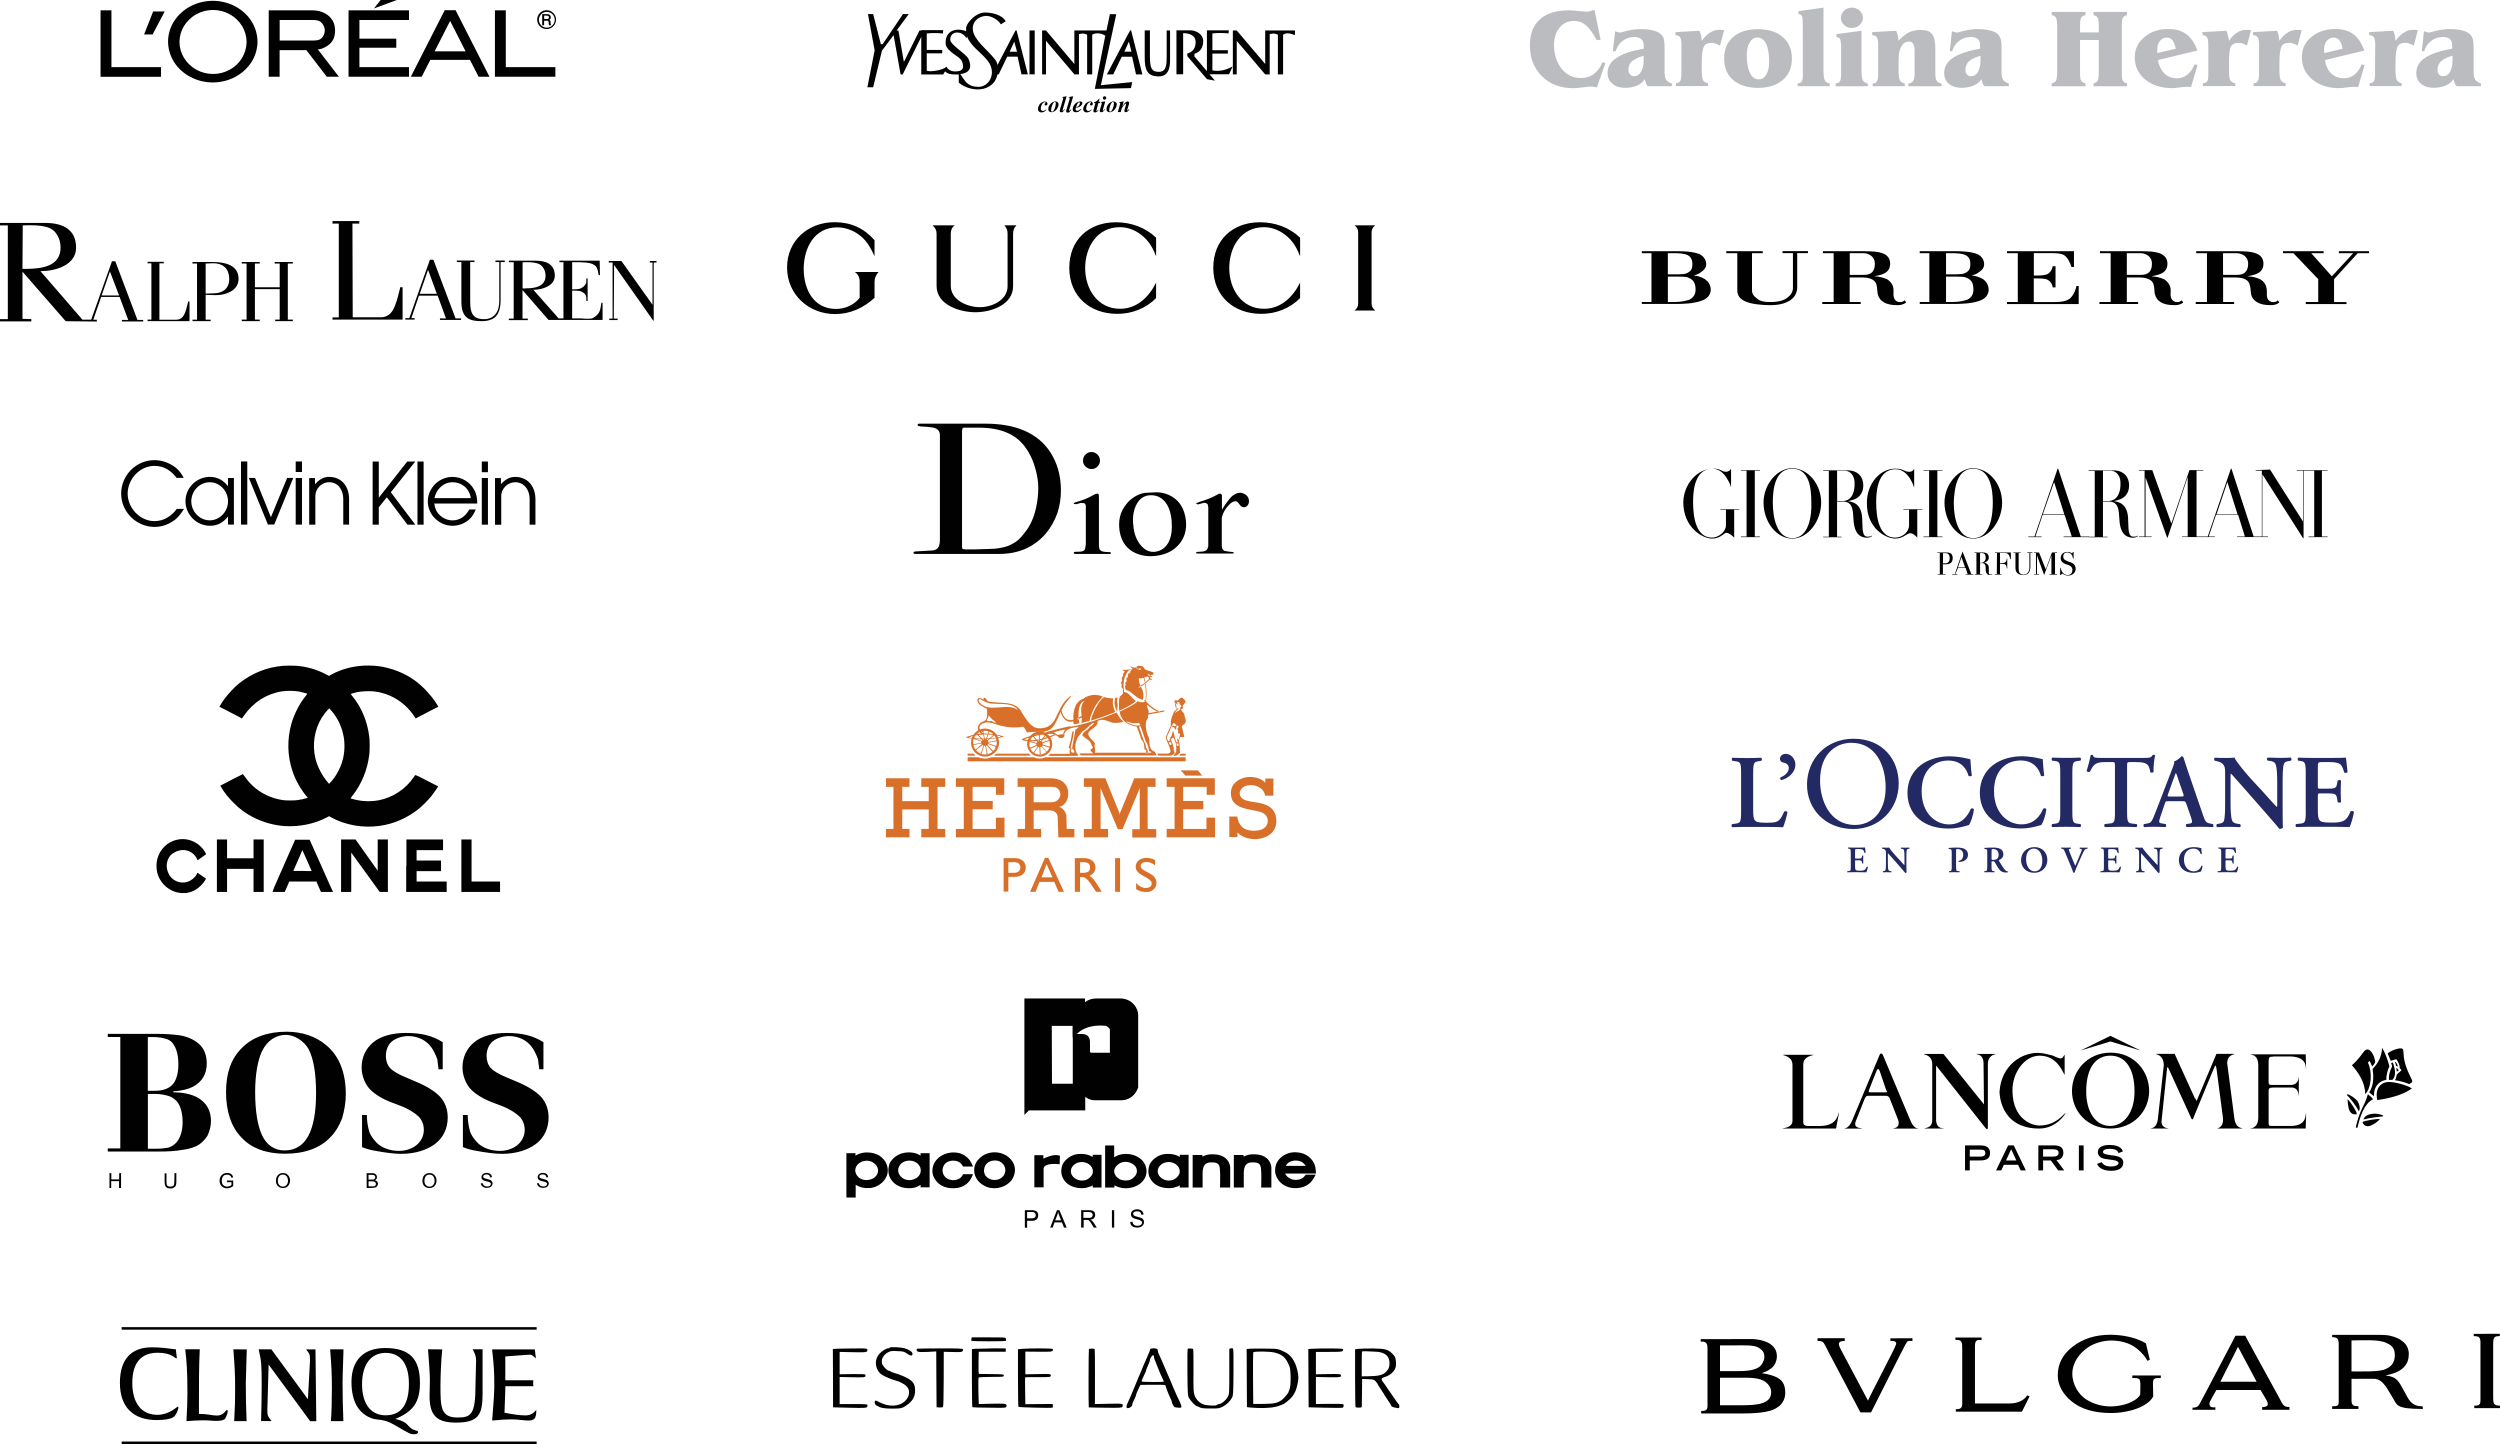 <?xml version="1.0" encoding="UTF-8"?>
<svg xmlns="http://www.w3.org/2000/svg" id="Layer_1" data-name="Layer 1" viewBox="0 0 1105.38 638.49">
  <defs>
    <style>
      .cls-1 {
        stroke: #010101;
        stroke-miterlimit: 33.89;
        stroke-width: 2.8px;
      }

      .cls-1, .cls-2, .cls-3, .cls-4 {
        fill-rule: evenodd;
      }

      .cls-1, .cls-2, .cls-5 {
        fill: #010101;
      }

      .cls-2, .cls-3, .cls-4, .cls-6, .cls-5 {
        stroke-width: 0px;
      }

      .cls-3 {
        fill: #bbbcbf;
      }

      .cls-4 {
        fill: #d8702a;
      }

      .cls-6 {
        fill: #232963;
      }
    </style>
  </defs>
  <g>
    <g>
      <path class="cls-2" d="m536.06,31.12v-7.42h6.84v-1.5h-6.84v-7.42c2.16-.26,4.59-.26,7.11,0l.18-1.37h-9.71v18.05l-5.52-6.49v-1.19c2.56-.79,3.88-2.69,3.88-5.65s-3.09-4.72-5.65-4.72h-6.18v19.42h2.96V14.66c2.69,0,5.52.93,5.52,3.93s-1.5,4.46-3.75,5.12l.13,1.19,8.65,10.11,3.53.66-2.43-2.82h8.65l1.63-3.53c-3.05,1.81-6.18,2.34-9,1.81h0Zm-18.71-17.66h-1.5v11.03c0,4.02,0,7.28-3.53,7.28-3.27,0-3.88-1.9-3.88-7.02v-11.3h-2.3v11.87c0,5.25.84,8.47,6.22,8.47s4.99-6.05,4.99-8.74v-11.61Zm-62.15,19.42h2.3V13.47h-2.3v19.42Zm44.49-19.42l-.97,1.77-9.31,17.66h2.82l3.75-7.81h4.59l1.72,7.81h2.82l-4.99-19.42h-.44Zm-.97,9.4h-1.59l1.59-3.53.4-.93,1.19,4.46h-1.59Z"></path>
      <path class="cls-2" d="m486.76,37.66l6.8-31.38h-2.82l-1.5,7.19h-14.21v14.83l-12.54-14.83h-1.72v19.42h1.72v-14.83l12.58,14.83h1.99V15.1c1.37-.4,2.43-.4,3.62.26v17.52h2.25V15.37c1.1-.88,3.8-.93,5.78.4l-4.63,23.53,14.61-.31,1.37-.04.53-2.65-1.9.18-11.92,1.19h0Zm-37.74-24.19l-.97,1.81-6.97,13.42c-.31-1.06-.66-1.99-1.37-2.69-2.69-3.62-9.18-8.25-9.58-12.93-.31-3.4,2.3-5.78,5.65-6.05,2.43-.18,5.78,1.85,6.75,3.75l2.16-1.37c-1.77-3.09-6.49-3.88-9.18-3.88-2.3,0-4.59,1.46-6.18,3.13-1.24,1.28-2.07,2.69-2.16,3.62v1.5c-4.33-1.63-9.31-.4-9.05,5.52.26,3.53,6.36,5.65,7.15,7.68.79,1.9,1.37,4.46-2.43,4.59-3.13.26-4.33-1.85-4.33-2.16-1.37,1.77-8.08,2.56-8.74,1.77v-7.59h6.84v-1.5h-6.84v-7.28c2.16-.26,4.59-.26,7.15,0l.13-1.5h-9.71v.18h-.79l-6.89,13.9-2.43-13.9h-.79l5.38-7.28h-2.56l-9,13.33h-.79l-3.4-13.33h-2.3l2.96,16.07-3.22,16.29h2.56l3.88-16.15,5.16-6.89,3.09,17.39h.93l8.21-16.6v16.6h9.71l.79-1.37c1.24,1.24,2.96,1.37,4.59,1.37h1.5v3.62c1.37,1.19,3.31,2.16,5.43,2.65,3.62.84,7.81.26,10.33-3.05.66-.97,1.06-2.03,1.37-3.27h.53l3.75-7.81h4.59l1.72,7.81h2.82l-4.99-19.42-.49.04h0Zm-16.46,24.94c-1.32-.04-2.38-.22-3.18-.57-2.25-.88-3.18-2.74-4.77-5.08,4.59-.53,5.12-3.4,3.62-6.71-1.19-2.47-8.08-6.14-8.08-8.56,0-4.06,5.38-4.06,7.15-.53l.26-.93c.4,1.15,1.06,2.21,1.81,3.18,2.47,3.22,6.31,5.65,8.21,8.96,2.69,4.99-.44,10.24-5.03,10.24h0Zm15.49-15.54h-1.63l1.63-3.53.4-.93,1.24,4.46h-1.63Zm113.35-9.4h-1.99v14.83l-12.58-14.83h-1.72v19.42h1.72v-14.83l12.58,14.83h1.99V15.1c1.37-.4,2.43-.4,3.62.26v17.52h2.3V15.37c1.19-.93,2.69-.79,5.25.13v-2.03h-11.17Zm-99.4,31.38c-.49,0-.97.18-1.46.49s-.88.71-1.15,1.28c-.31.49-.44,1.06-.44,1.59,0,.22.04.49.18.75.09.22.31.4.53.53.22.13.49.22.79.22.44,0,.88-.13,1.28-.35.31-.18.62-.49.97-.84l-.18-.13c-.22.22-.44.4-.75.49-.22.09-.49.18-.66.18-.26,0-.49-.09-.66-.31-.18-.18-.26-.44-.26-.79,0-.4.09-.84.26-1.32.18-.44.4-.84.75-1.15.26-.22.53-.35.79-.35.09,0,.18.04.26.09.04.04.09.09.09.18s-.09.18-.22.22c-.18.13-.26.31-.26.49s.04.26.18.35c.09.09.26.18.4.18.18,0,.35-.09.49-.22.18-.13.22-.35.22-.57s-.09-.49-.26-.62c-.22-.26-.49-.35-.88-.35h0Zm5.38.18c-.22-.13-.49-.18-.75-.18s-.57.04-.84.18c-.09.04-.22.09-.31.13-.4.18-.71.44-.97.75-.26.26-.53.66-.75,1.06-.18.4-.26.84-.26,1.28,0,.4.09.75.35.97.26.26.62.4,1.06.4.31,0,.57-.04.84-.18.79-.31,1.41-.88,1.81-1.63.31-.53.49-1.06.49-1.59,0-.26-.04-.53-.18-.75-.09-.13-.26-.31-.49-.44h0Zm-.75,2.03c-.13.53-.31.97-.53,1.41-.09.18-.18.35-.31.53-.04.09-.13.18-.22.26s-.22.13-.35.13-.26-.04-.35-.18c-.09-.09-.13-.22-.13-.4,0-.62.13-1.32.44-2.12.22-.57.4-.97.62-1.24.04-.09.13-.18.18-.22.13-.09.26-.18.44-.18.13,0,.22.04.26.18.09.09.13.22.13.4,0,.44-.04.93-.18,1.41h0Zm3.49,1.85s-.09.09-.18.09c-.04,0-.09,0-.09-.04t-.04-.09c0-.09.04-.26.13-.62l1.54-5.25.09-.4h-.22l-1.68.31-.09.13c.22,0,.35.04.44.09s.09.13.09.22-.04.22-.09.49l-1.37,4.63c-.09.26-.09.49-.09.62,0,.18.04.26.18.4.13.13.31.18.53.18s.44-.09.66-.22c.26-.22.62-.57.93-1.1l-.22-.09c-.18.31-.35.57-.53.66h0Zm22.95-3.88c-.22-.13-.49-.18-.75-.18s-.57.04-.84.18c-.09.04-.22.09-.31.13-.4.18-.71.44-.97.75-.26.26-.53.66-.71,1.06-.18.4-.26.84-.26,1.28,0,.4.09.75.35.97.26.26.62.4,1.06.4.26,0,.57-.04.84-.18.79-.31,1.41-.88,1.81-1.63.31-.49.44-1.06.49-1.59,0-.26-.04-.53-.18-.75-.13-.13-.31-.31-.53-.44h0Zm-.75,2.03c-.13.49-.31.97-.53,1.41-.09.18-.18.35-.31.53-.09.09-.18.22-.22.26-.09.09-.22.13-.35.13s-.26-.04-.35-.18c-.09-.09-.13-.22-.13-.4,0-.62.13-1.32.44-2.12.22-.57.4-.97.62-1.24.04-.09.13-.18.18-.22.13-.09.26-.18.44-.18.13,0,.22.04.26.18.09.09.13.22.13.4.04.49-.04.97-.18,1.41h0Zm-3.93-4.5c-.22,0-.4.09-.53.22-.18.13-.22.31-.22.53s.04.35.22.53c.13.13.31.22.53.22s.35-.09.53-.22c.13-.18.22-.31.22-.53s-.04-.4-.22-.53c-.13-.18-.31-.26-.53-.22Zm10.55,5.87c-.09.18-.22.31-.35.4-.04.04-.09.04-.09.04t-.09-.04s-.04-.04-.04-.09.04-.18.09-.35l.66-2.16c.09-.26.13-.49.13-.66s-.04-.35-.18-.49c-.13-.13-.26-.22-.49-.22s-.4.09-.62.18c-.22.13-.49.35-.79.71-.22.22-.53.66-.93,1.28l.62-2.16h-.35l-1.68.31-.04.18c.18,0,.26,0,.35.04.04.04.09.04.13.09s.04.09.04.13c0,.13-.04.35-.13.66l-.93,3.27h1.28l.4-1.5c.44-.88.88-1.54,1.37-1.99.18-.18.35-.26.49-.26.04,0,.09.04.09.04t.04.09c0,.09,0,.18-.04.31l-.62,2.16c-.09.26-.13.49-.13.62,0,.18.04.31.18.4.09.09.26.18.49.18.53,0,1.06-.4,1.54-1.24l-.18-.09c-.13.04-.18.13-.22.18h0Zm-10.24-3.58h-.31l-1.68.26-.09.22c.09-.04.13-.04.18-.04.09,0,.22.04.26.09.09.04.09.09.09.18,0,.13-.04.26-.09.53l-.71,2.43s0,.04-.04.04c-.04.18-.04.31-.04.4s.04.22.04.31c.04.04.09.09.13.18.13.13.31.18.53.18.57,0,1.1-.44,1.63-1.32l-.18-.09c-.22.35-.4.53-.53.66-.04.04-.13.09-.18.09s-.04-.04-.09-.04t-.04-.09s.04-.18.09-.4l1.02-3.58Zm-5.87.26c-.18-.18-.44-.26-.79-.26-.49,0-.97.18-1.46.49s-.88.75-1.15,1.28c-.31.49-.49,1.06-.49,1.59,0,.22.09.49.18.75.09.22.26.4.53.53.22.13.49.22.79.22.49,0,.88-.13,1.32-.35.31-.18.62-.49.93-.84l-.13-.13c-.18.22-.44.4-.71.49-.22.09-.49.18-.66.18-.26,0-.49-.09-.66-.31-.18-.18-.26-.44-.26-.79,0-.4.09-.84.26-1.32.18-.44.4-.84.75-1.15.26-.22.53-.35.79-.35.09,0,.18.04.26.09.04.04.09.09.09.18s-.09.18-.22.22c-.18.09-.26.26-.26.49,0,.18.04.26.18.35s.22.18.35.18c.18,0,.35-.09.49-.22.18-.18.22-.35.22-.57-.04-.35-.13-.57-.35-.71h0Zm-5.08-.26c-.35,0-.75.09-1.15.22-.18.09-.35.18-.49.26-.53.31-1.02.79-1.32,1.32-.18.31-.31.62-.4.97-.04.22-.09.49-.09.71,0,.18.04.35.09.49.04.18.13.26.22.4.22.26.62.4,1.19.4.26,0,.53-.04.79-.13.18-.04.31-.09.4-.18.35-.22.75-.53,1.1-1.02l-.18-.13c-.31.26-.62.49-.84.62-.18.09-.35.18-.53.18-.04.04-.09.04-.18.04-.22,0-.44-.09-.57-.22-.18-.18-.22-.4-.22-.62,0-.18.04-.35.04-.53.35-.04.66-.09.93-.13.04,0,.04-.04.09-.04.35-.09.71-.22.97-.44.31-.18.53-.44.75-.75.18-.22.22-.49.22-.71s-.04-.4-.22-.53c-.09-.09-.31-.18-.62-.18h0Zm-.44,1.37c-.09.22-.22.44-.4.62-.09.09-.22.18-.31.26-.04.04-.13.09-.18.09-.18.09-.4.13-.66.18.22-.79.53-1.37.84-1.81l.04-.04c.22-.22.4-.35.53-.35.09,0,.18.04.22.09s.09.13.09.22c0,.22-.04.49-.18.75h0Zm-4.28,2.69s-.13.09-.18.09-.09,0-.09-.04t-.04-.09c0-.09.04-.26.13-.62l1.59-5.38.09-.26h-.31l-1.68.31-.04.18c.18,0,.31.04.4.09s.09.13.09.22-.04.22-.09.49l-1.37,4.63-.04.04c-.09.26-.09.49-.09.62s.04.22.13.35c0,.04.04.04.04.09.13.13.31.18.53.18s.49-.09.66-.22c.31-.22.62-.57.93-1.1l-.22-.09c-.13.18-.31.44-.44.53h0Zm12.58-3.31h.66l.09-.35.09-.22h-.66l.4-1.37h-.26c-.4.49-.75.79-1.06,1.02-.35.22-.71.44-1.1.57l-.09.35h.66l-.79,2.74c-.09.31-.13.53-.13.75,0,.18.09.35.22.44.09.13.26.18.53.18s.53-.09.84-.26c.26-.18.53-.49.75-.88l-.18-.09c-.22.26-.4.49-.53.62-.04.04-.09.09-.18.09-.04,0-.09-.04-.09-.04t-.04-.09c0-.09.04-.22.09-.4l.79-3.05h0Z"></path>
    </g>
    <g>
      <path class="cls-4" d="m391.74,344.12h10.4v3.8h-3.2v6.3h11.7v-6.3h-3.3v-3.8h10.6v3.8h-3.4v18.6h3.4v3.7h-10.6v-3.7h3.3v-8.6h-11.7v8.6h3.2v3.7h-10.4v-3.7h3.3v-18.6h-3.3v-3.8Zm124.1,0h21.3v7.3h-3.6v-3.5h-10.4v6.2h8.9v3.7h-8.9v8.7h10.3v-5h3.8v8.7h-21.4v-3.7h3.5v-18.6h-3.5v-3.8Zm-93.2,0h21.4v7.3h-3.7v-3.5h-10.3v6.2h8.9v3.7h-8.9v8.7h10.3v-5h3.8v8.7h-21.5v-3.7h3.5v-18.6h-3.5s0-3.8,0-3.8Zm99.4-3.5h7.6l1.9,2.3h-7.4l-2.1-2.3Zm36.1,14.7c-2.6-.7-4.4-.6-7.2-1.4-2.4-.8-2.8-2.3-2.8-3.2,0-1,1-3.6,4.8-3.6s6.3,2.5,6.4,4.7h3.7v-7.6h-3.6v1.7l.2.5h0v-.1c-.1,0-.2-.3-.6-.6v-.1c-1-.9-3.2-2.1-6.4-2.1-3.9,0-8.4,2.5-8.4,7.1s3.2,6,6,6.8c2.7.8,4.1.8,6.5,1.4,2.3.6,3.8,2,3.8,4.1,0,1.9-1.2,4.4-6.1,4.4s-6.8-2.6-7.4-6.3h-3.5v9.1h3.6v-1.7l-.1-.5s.1.3.6.6v.1c1.8,1.4,4.2,2.4,7.3,2.4,3.5,0,9.4-1.8,9.4-8,0-4.5-2.4-6.6-6.2-7.7h0Zm-50.7,11.2v-18.6h3.5v-3.8h-9.4l-6.3,15.3-.1.8-.2-.8-6.2-15.3h-9.5v3.8h3.5v18.6h-3.5v3.7h10.7v-3.7h-3.3v-18.2l.3.9,7.3,17.4h2.1l7.3-17.4.2-.9.1,1v17.3h-3.3v3.7h10.6v-3.7l-3.8-.1h0Zm-76-32.4h-3.6v-.9h2.6c.2.2.7.7,1,.9Zm90.1,0c0-.4.4-.8.8-.9h1.9v.9h-2.7Zm-59.3.7c-1.6.8-3.6.7-5.2,0h-18.7c-1.8.8-3.8.8-5.7,0h-4.8v1.8h96.4v-1.8h-62Zm-22.8-.7c.3-.2.9-.8,1-.9h14.5c.2.3.7.8.9.9h-16.4Zm20.3-.5c2.5,0,4.5-2.1,4.5-4.5s-2.1-4.6-4.5-4.6c-2.6,0-4.6,2.1-4.6,4.6s2,4.5,4.6,4.5v.9c-3.1,0-5.6-2.5-5.6-5.5s2.5-5.6,5.6-5.6,5.5,2.5,5.5,5.6-2.4,5.5-5.5,5.5v-.9Zm-18-5.3c0-3.4-2.8-6.2-6.2-6.2s-6.2,2.8-6.2,6.2,2.7,6.2,6.2,6.2c3.4,0,6.2-2.7,6.2-6.2h-1c0,2.9-2.4,5.3-5.2,5.3s-5.3-2.4-5.3-5.3h0c0-2.9,2.4-5.2,5.3-5.2s5.2,2.3,5.2,5.2h1Z"></path>
      <path class="cls-4" d="m462.64,332.22l-1.9-2.2v-.1c.1-.1.1-.2.2-.3l2.8.8c.1,0,.3.1.3.2,0-.1.1-.5.2-.7-.1.1-.3.1-.5.1l-2.6-.8c-.1,0-.1-.1-.1-.1v-.5l2.7-1s.3,0,.3.1c0-.1-.2-.6-.2-.7,0,.1-.2.3-.3.3l.2-.1-2.8,1c0,.1,0,0-.1,0,0-.1-.1-.2-.2-.2,0-.1-.1-.2,0-.2l1.5-2.4c.1-.1.3-.2.4-.2-.1,0-.5-.3-.7-.4.1,0,.1.3,0,.4l-1.5,2.4h-.2s-.2-.1-.3-.1c0,0-.1,0-.1-.1v-2.6c0-.2,0-.4.2-.4h-.8c.1,0,.2.3.2.4l.1,2.7c0,.1-.1.1-.1.1,0,0-.2.1-.3.2,0,0-.1,0-.1-.1l-1.8-2.2c-.1-.1-.1-.3-.1-.4-.1.1-.5.4-.6.5.1,0,.3.1.4.2l1.8,2.2v.1c-.1,0-.2.2-.2.3,0,0-.1.1-.2.1l-2.6-.8c-.2-.1-.3-.2-.3-.3,0,.1-.2.6-.2.7,0,0,.3-.1.4,0l2.6.7c.1,0,.1.1.1.1v.5l-2.6,1.1c-.1,0-.3.1-.3,0,0,.1.1.5.2.7,0-.1.2-.3.3-.3l2.5-1.1c.1,0,.1.1.1.1.1,0,.2.1.2.2.1,0,.1.1.1.1l-1.6,2.2c-.1.1-.2.2-.3.2.1.1.5.4.6.4-.1,0,0-.3,0-.4l1.6-2.3c0-.1.1-.1.1-.1.1.1.2.1.3.1s.1,0,.1.1l.2,2.8c0,.1-.1.3-.2.3h.8c-.2,0-.2-.2-.2-.4l-.2-2.7c0-.1.1-.1.1-.1.1,0,.3-.1.4-.2,0,0,.1,0,.1.1l1.9,2.1c0,.1.1.3.1.4l.5-.5c-.2.1-.4,0-.4,0h0Zm-27.3-7.5c2.6,0,5.3.3,6.8.8.2,0,.2.2,0,.3-1.6.4-4.2.7-6.7.7-2.5.1-5.1,0-6.8-.4-.2,0-.2-.2,0-.2,1.5-.6,4-1.1,6.7-1.2v-.5c-2.8.1-5.7.8-8,1.6-.3.1-.3.3,0,.3,2.6.7,5.4.8,8.1.7,2.6-.1,5.5-.3,8-1,.4-.1.3-.3.1-.3-2.7-.8-5.4-1.2-8.2-1.2,0,0,0,.4,0,.4Z"></path>
      <path class="cls-4" d="m463.34,323.02c-.7.2-1.8.6-2.4.6-.5,0-2.8-.1-4.4,0-2.2.1-2.4.4-2.5.2-.5-.8-.8-1.9-1.6-2.5-4.4.8-8.8.1-12.7-1.3v-.6c.3.1.5.1.7.1-.7-.9-1.8-1.2-2.5-2.3-.4-.3-.5-.8-.8-1.1.1,1-.8,1.8-.8,2.6.6.2,1.3.2,1.6.1.4-.1.8,0,1,.3.3.1.5.3.8.3v.6c-.5-.1-.6-.2-.9-.4-.5.2-.8.1-1-.1-.1-.1-1-.1-1.4-.1-1.2,0-2.5.5-3.2,1.5-.3.6-.2,1.2.1,1.7.2.3,1,1.5,1.6,1.9l-.8.2c-1.1-1-2-2-1.8-3.2.6-2.6,3-2.3,3.7-3.4.5-1,.7-4.1.1-4.9-1.6-.7-3.6-1.5-4-3.4-.1-.5.1-1,.6-1.1.8-.2,1.4.3,2.1.6.3-.2-.3-.8.4-.8.8,0,1.4,1.7,1.7,1.8l-.2.5c-.6-.2-2.6-1.3-2.8-1.4-.4-.2-.8-.5-1.1-.1-.4.5.1,1,.4,1.5,4.4,4.6,11.8-.3,16.6,3,.1-.3,0-.4-.2-.5-3.3-3.1-8.6-1.5-12.8-2.5l.1-.7c5.3,1.3,12.3-.8,15,5.2,1.8,2.5,3.7,6.6,7.5,6.7,3.1.1,5.2-1.1,6.7-3.4,2.1-3.8,3.3-8.1,7-10.7.4-.2.6,0,.4.1-1.8,1.8-3.4,4.2-4.2,6.1,1.4,5.4,4.5,4.2,5.3,4.1-.2-2,0-7.8,4.2-9.2,2.5-1.9,5.9-2.3,8.8-1-3.3,3.1-5.3,7.5-5.9,10.7l-3.7,1c.3-.6.3-1.5.2-2.5-.4.2-.8.5-1.6.9-.4.1-.1-.5-.1-.5,0-.2.9-.6,1.7-1-.3-2.2-.5-5,1.3-6.8-3.7,1.2-2.6,9-2.3,9.9-1,.5-2.5.5-2.5.5l-.2-1.3c-1.6.6-4.3.2-5.6-4.1-1.4,2.7-2.5,7.1-5.6,8.2h0Zm57.5-11.5c-.2-.2-.3-.3-.5-.3-.1-.1,0-.2.1-.2.1-.1.3,0,.4.2.1.1.1.3,0,.3h0Z"></path>
      <path class="cls-4" d="m436.44,329.72l2,2.3c.2.2.2.5.1.6.3-.1.7-.6.8-.8-.1.1-.5.1-.6-.1l-2-2.3v-.2l.1-.1c0-.1.1-.1.1-.1l2.9,1c.3.2.4.4.4.5.1-.2.3-.8.4-.9-.1.1-.4.2-.6.1l-2.9-1q-.1,0-.1-.1v-.2c0-.1.1-.1.1-.1l3-.5c.4-.1.6.1.6.2,0-.2-.1-.8-.1-1,0,.1-.2.4-.6.5l-2.9.5c-.1,0-.1-.1-.1-.1-.1-.1-.1-.2-.2-.3v-.2l2.4-2c.3-.2.6-.2.7-.1-.2-.2-.6-.7-.8-.8.1.1,0,.4-.2.7l-2.3,1.9q-.1.1-.1,0c-.1,0-.2,0-.3-.1,0,0-.1-.1,0-.1l1-2.9c.1-.2.3-.4.5-.4-.2-.1-.8-.4-1-.4.1,0,.3.4.2.7l-1,2.8c0,.1-.1.1-.1.1h-.3l-.1-.1-.6-3c0-.4.2-.6.2-.6-.2,0-.8.1-1,.2.1,0,.4.2.5.5l.6,2.9q0,.1-.1.2c-.1,0-.2.1-.3.1h-.1l-2.1-2.3c-.2-.3-.2-.6-.1-.6-.2.1-.7.5-.8.7.1,0,.4,0,.6.2l2.1,2.3v.1l-.2.2h-.1l-2.8-1c-.4-.2-.5-.5-.5-.6-.2.3-.3.8-.4,1,.1-.1.4-.2.7-.1l2.8.9v.6l-3,.6c-.3,0-.6-.2-.6-.3,0,.3.1.9.2,1.1,0-.1.1-.4.5-.5l2.9-.6s.1,0,.1.1,0,.1.1.2v.1l-2.3,1.9c-.3.3-.6.2-.6.1,0,.3.5.8.6.8,0-.1,0-.4.2-.6l2.5-1.9q0-.1.1,0l.2.2q.1,0,.1.1l-1,2.8c-.1.3-.4.5-.5.4.2.1.8.4,1,.4-.2,0-.3-.3-.2-.6l1-2.9s0-.1.1-.1c.1.1.2.1.3.1,0,0,.1,0,.1.1l.6,2.9c0,.4-.2.6-.3.7.3,0,.8-.2,1-.3-.1.1-.4-.2-.4-.4l-.6-3v-.1c.1,0,.2-.1.3-.1s.1,0,.2.1h0Zm83.1-17.8c-.1-.1,0-.2,0-.3.1-.3.2-.3.2-.6-.5-.4-.6-1.1-.3-1.3.3-.3,1.2.1,1.2.1.8-.7,1.1-1.1,1.6-1.4.7,0,2,1.2,2,2-.2.3-.7.8-1.4,1.7.3.7.3,1.1-.2,1.5-.1,0-.3,0-.5-.2.1.9,1.1,1.5,1.5,2.3,0,1.5,1.6,3.4-.2,4.6-.4.2-.8.5-.9.8.3,1.5.8,3.1,1.1,4.7l-1.8.1c-.2.6-.8,1.6-.6,2.2,0,0-.1-.1.1,0,.3.4.4,3.5.3,3.8,0,.4.3.4.1,1-.2.1-.9.6-1,.8-.5.5-1.8.6-1.8.4,0-.5.9-1,1.1-1.6.2-2.3,0-4.5-1.2-6.3-.5-.3-.8.5-1.1.8.5,1.4,1.3,2.9,1.2,4.5,0,.5.6,1.1.3,1.8l-1.5.8h-5.5c-.2-.3-.6-.6-.5-.9h4.9c0-.2.5-.1.9-.8,0-2.3-2.4-5.6-2-6.7.5-1.4,1.1-2.5,1.9-4.4l.4-.1c-.8,2.8-2.1,4.2-1.9,5.1.1.5.3.8.6,1.4l.2.6c.1.3.4.9.6,1.1.3,0,.5-.2.7-.3,0-.4-.3-.8-.5-1.1l-.8.3-.2-.6c.6,0,.9-.4.5-.7,1.3-.7-.3-.5.2-.8.8-.4,1.1-1.8,1.2-2.6,0-.2.1-.3.3-.3.6,1.5.6,3.5,1.5,4.9v.5c-.1.4,0,.8.2,1.1.8.1.8-.1.6-1.1-.2,0-.6-.1-.8,0v-.5c.1-.1.5,0,.6-.1-.3-.5-.3-.8-.3-1.3,0-.3.2-.8.4.4.3.1.8-2.2.8-2.9-1.8.4,0-1.7-1.3-1.8l.7-1.1c0-.4-.3-.7-.8-.5l-.4-.5c-.3-.1-.6-.6-.9-.8-.3.3-.8.8-.8,1.2-.1.1.2.2.3.1.3-.3.5.3.9.2.2-.2.8-.3.6-.7l.4.5c-.4.2-.4.8-.4,1.3-.7,1.2-.4-.7-1.1-.7-.5.3-.7-.5-.9-.4l-.4.1c0-.7.1-1.4,0-2.2.6-3.2,1.2-3.1,1.3-4.1,0-.4,1.4-1.1,1.3-1.5.1,0,.3.3.3.4-.1.5-1,.5-.9,1.5.6-1,2.2-.9,2.3-2.2-.3-.8.4-.3.4-1-.2-.2-.8-.8-.8-1-.1-.1.3-.7-1-.7-.1.1-.2.7-.4.9-.1.1-.3.3-.2.4,0,.1.2.2.2.6-.1.4,0,.6.2.8.8.4,1.3,0,.5.5,0,.1,0,.2-.1.3,0-.1-.3-.5-.4-.6-.1,0-.6-.3-.5-.7-.1-.3-.1-.5-.3-.7h0Zm-25.4-3.6c.1.7-.3,1.1-.3,1.8.7,1.6,0,2.8.2,4.3-.8-.5-.9-1.7-1.2-3-.2-1.1.1-1.5.2-2.7l1.1-.4Zm-2,.5c-.1,2-.4,2.9,1,6-3.6,1.5-6.5,2.5-10.8,3.8.5-3,3.4-8.8,5.8-10.4,2.2.6,4,.6,4,.6h0Z"></path>
      <path class="cls-4" d="m482.94,330.92c-.9.3-.9.8-.4,1.4.4.3.8.8.8.8h-6c0,.3.3.5.5.9h33.4c.2-.5-.4-1-.6-1.6-2.4-.8-2.4-3-2.5-5.5,0-.1-.2-.4-.2-.8-.3-.4-1.9-4.2-1.1-7.4l.6-1c.5-.7-.1-1,.3-1.8l7-1.3c.1-.1.1-.4-.1-.5,0-.1.1,0,0,0l-6.8,1.2c.4-1.7-1.1-2.3-.5-3.7.9,1,3.5,2.8,4.8,3.1l.7-.1c-1.7-.8-4.7-2.5-6.4-4.9-.2,0-.4-.2-.6-.3,0,.2.5.8.4.8,0,0-1.1.8-3.2-.2-.7,1.3-8,4.6-8,4.6.3,2.1,1.2,3.4,2.3,4.5.1.2-.3-.2,0,0,1.5,1.2,3.3,1.8,5.3,2.2.4,1.1,1.8,4.8,1.9,5.4.2.6.5.6.5.6.2.2.8,1.4.8,1.9l.2,2c.1.5.7.1.8.6l-.3,1.2h1.4c-.8-.7-.3-1.8-1.2-2.3-.1-1.1-.2-2-.7-2.5-.4-1.1-1.6-4.1-2.4-6.9l.5-.7c-2.1.6-3.7-.2-5.6-1.2-1.4-.7-.6-.1-.1-.4,2.3,1,3.4.8,5.1.6.2.3.6.6.6,1l-.5.7c.5-.5.8-.2,1.1,1.1.4,1.1.8,2,1,2.9.4.9.7,2.2.9,2.8,0,0,.3,0,.5.4.7,2.1.8,2.4.8,3.3.2.8,1.2.1,1.1,1h-24.9c.4-1.5-.5-2.8,0-4.2-.9-1.5-3.3-2.6-2.9-4.7,1.1-1.6,4.8-3.2,4-5.1,3.4-1.7,5.1,1.1,8.2.8,1.1,0,2.4-.2,3.4-.5-1.3-1-2.5-2.6-3.1-4.1-6.6,2.7-13,4.9-20.1,6.3l-.6-.2c-.7.1-11.4,2.5-11,3-4.1.3-8.8,2-9.8,2.5-.5.3-.6.5,0,.7,4.3,1.1,7.9.3,14.6-2.3l-.5-.4c-.4.3-5.8,2.2-8,2.5-2.3.3-4.2.2-5.2-.1q-.3-.1-.1-.2c4.2-1.7,12.4-3.2,13.6-1.8.7.2,1.1.6,1.5,1,.4.5,1.1.3,1.7.2.8-.2.8-.8.8-1.5l-.8-.1c-.4,0-1.9.2-2.1.4-.6-.5-1.1-.9-1.9-1.1,1.5-.7,4-1.2,5.3-1.3-1.2.8-.7,1.9-1.3,2.1l.8.1c0-.4,0-.7.2-.8.8-2.1,4.4-2.4,6.2-2.8,0,0-.9,1.2-1.6,1.5-.2,2.9-1.2,5.5-1.4,8.4.8,0,.8.9,1,1.5-.3.5-.7,0-1,.1-1.3-.3.3-1.4-.7-2.3.6-2.4,1.4-4.7,1.4-7.2-.4,0-.5.4-.7.7-.3,2.4-.9,4.5-1.5,6.7.2.2.7.4.7.8-.8.5,0,1.3-.3,1.9h-8.6l-.8.9h13l.1-.5c-1.9-2.1-1.2-5.1-.3-7.4l2.3-3c1.9-.8,3-3,5-3.8,0,1-1.2,1.4-1.9,2-.8,1.6-2.9,1.8-3.2,3.6.8.9,2.1,1.6,3.1,2.5,1,.7.8,2.1,1.5,2.7.2.2,0,.5-.2.6h0Z"></path>
      <path class="cls-4" d="m497.34,296.92c-.4.6-1.1.9-.7,2-.9.6-.7,1.4-.4,1.9-.5.5-.8,1.4-.1,2-.8.8.2,1.6.5,1.9-.4.8,0,1.5,0,1.5-.1.6-1.1,1.5-1.5,1.8-.6,1.4-.4,4.3-.3,6.3,2.6-1.3,5.3-2.5,7.4-4.3-1.8-1.2-3.2-4.1-5.2-4-.2-2.1-1-5.8,1.9-9.5.4-.2.9-.3,1.2-.5-1.2-.2-2.8.6-4-.1.1,0,.7.9,1.2,1Z"></path>
      <path class="cls-4" d="m503.64,295.92c0,.1.4.3.4.3,0,0,.4-.1.4-.2s.1-.4,0-.5c-.1,0-.4-.1-.6-.1,0,.1-.2.5-.2.5l-.2.2-1.3-.9.2-.2s.6-.6.8-.6c.3-.1,1.8,0,2.2.3.3.3.5.5.8,1.1,1,.8,2.7.8,3.8,1.6-.2.3.3.8-.1.9-.3.1-.9-.1-1,.1l-.1.7-.4-.1s.2-.7,0-.7c-.2-.1-.6-.3-.8-.2-.1.1,0,.2.1.4,0,.2.5.3.8.2l.4.1.5.1c-.2.5-.3.7-.9.5-.2.5.8.8.9,1-.1.2-.3.4-.9,0,0,0-2.7,2.6-4.3,3.4-1.7.8-.1-.4-.1-.4.8-.3,4.1-3.1,4.1-3.4-.2-.2-.4-.6-.4-.8-.5-.2-1.4.1-1.8.4.2.8,1.7,5.1.6,11.5l-.2-.2c1-6.2-.7-11.2-.7-11.2-.9.4-1.6.1-2.1.2-.2,3.9,2.9,4.4,1.8,9.5-3.3-.6-5.7-4.6-7.5-4.2-.1-.7-.8-1.8-.1-2.2-.2-.6-.4-1.3.5-1.8-.3-.8-.4-1.4.5-2-.2-.5-.1-1.5.9-1.7.1-.8.5-1.5,1.2-1.8-.8-.4-1-1.2-1-1.2.8.5,1.4.8,2.5.6l1.3.8h0Zm-32,70.6l-.1-5.3c0-1.6-1-3.3-2.5-4.2-.3-.1-.8-.3-1.1-.3.4,0,.8,0,1.3-.2,1.4-.7,3.1-2.5,3.1-5.6,0-2.4-.9-4.1-2.6-5.4-1.6-1.1-3.4-1.4-5.3-1.4h-14.5v3.8h3.3v18.6h-3.3v3.7h10.4v-3.7h-3.3v-8.2h7.2c2.5.1,3.4,1.7,3.4,3l.3,8.9h7.1v-3.7h-3.4Zm-6.7-11.8h-7.9v-6.8h7.5c.8,0,1.8,0,2.5.3.9.5,1.8,1.5,1.8,3.1-.1,2-1.8,3.4-3.9,3.4Zm-16.3,24.7c3.4,0,4.9,1.9,4.9,4.2s-1.6,4.1-5.2,4.1h-2.5v6.5h-2.1v-14.8h4.9Zm-2.8,6.5h2.6c1.6,0,2.7-.9,2.7-2.4,0-1.1-.7-2.3-2.6-2.3h-2.7v4.7h0Zm24.6,8.4h-2.4l-1.9-4.4h-6.5l-1.8,4.4h-2.4l6.6-15h1.5l6.9,15Zm-9.9-6.4h4.8l-2.6-5.9-2.2,5.9h0Zm34.7,6.4h-2.2v-14.9h2.2v14.9Zm15.5-11.7c-1.4-1.1-2.7-1.5-3.9-1.5-1.4,0-2.5.7-2.5,1.7,0,2.9,7,2.8,7,7.6,0,2.3-1.9,4-4.5,4-1.7,0-3.2-.4-4.5-1.3v-2.7c1.2,1.4,2.7,2.2,4.3,2.2,1.8,0,2.6-1,2.6-1.9,0-3-7.1-3.4-7.1-7.4,0-2.5,2-4,4.9-4,1.3,0,2.5.3,3.7,1v2.3h0Zm-24.7,9.9c-.3-.4-.6-.8-.8-1.2-1.1-1.9-2.1-3.2-3.5-4.1,1.7-.7,2.6-2,2.6-3.7,0-2.5-2-4.1-5.2-4.1h-3.9v14.9h2.3v-6.5h.9c1.1,0,2.1.4,4.1,3.4l2.1,3.1h2.5l-1.1-1.8h0Zm-7.1-6.6h-1.4v-4.7h1.4c2.2,0,3,.8,3,2.3.1,1.2-.5,2.4-3,2.4h0Z"></path>
    </g>
    <path class="cls-2" d="m409.91,188.73l-2.81-.18-1.17-.23-.23-.41c0-.41.29-.59.88-.59h29.03c13.58,0,23.18,4.16,28.68,12.47,3.16,4.8,4.8,10.48,4.8,17.09,0,3.45-.53,6.79-1.58,10.01-1.23,3.39-2.87,6.38-5.09,9.01-2.4,2.81-5.27,4.98-8.6,6.56-3.57,1.64-7.55,2.46-12.06,2.46h-36.99c-.59,0-.88-.18-.88-.53s.41-.59,1.23-.59l7.08-.41c1.11-.12,1.87-.47,2.28-.88l.7-1c.23-.7.41-1.76.41-3.16v-45.95c0-1.81-1-2.87-2.99-3.34l-2.69-.35h0Zm15.63.76l-.18,1.17v50.98c0,.59.12,1,.35,1.11l1.17.18h3.8l8.84-.29c2.4-.23,4.39-.64,5.97-1.17,1.58-.59,3.04-1.4,4.39-2.46,1.17-.94,2.34-2.34,3.63-4.04,2.17-2.81,3.75-6.44,4.68-10.89.59-2.87.88-5.68.88-8.37,0-2.4-.35-4.92-1.05-7.67-1-3.98-2.58-7.43-4.74-10.36-4.16-5.79-11.06-8.6-20.6-8.6h-5.85c-.64-.06-1.11.06-1.29.41h0Zm49.23,54.96c-.06-.35.23-.47.88-.47l2.05-.06c1.11-.12,1.76-.53,2.05-1.11l.35-2.11v-16.8c0-.64-.23-1.11-.64-1.4l-1.52-.12-2.05.53-1.11-.06c-.12-.35.29-.64,1.29-.94,2.4-.64,4.51-1.46,6.32-2.46,1.11-.64,1.87-1,2.22-1.11l.88-.06c.29.06.41.64.41,1.7v21.19c0,1,.23,1.76.64,2.17.53.53,1.76.76,3.63.76.64,0,1,.12,1.05.47,0,.23-.18.35-.53.35h-15.39c-.35-.06-.53-.23-.53-.47h0Zm68.31-20.84c-1.4,1.46-2.4,3.22-2.87,5.27v12.29c0,1.11.35,1.87,1.17,2.4l1.76.29,1.81.23c.41.06.59.12.59.35l-.06.18-.47.12h-15.51c-.47,0-.7-.12-.7-.35l.41-.35,2.63-.18c1-.18,1.64-.53,1.99-1.05l.41-1.29v-17.33l-.29-1.29-.47-.29c-.12-.12-.35-.23-.7-.29-.41,0-.94.06-1.52.29l-1.46.41-.82-.18c-.12-.18-.06-.35.12-.41l1.23-.53c2.81-.82,5.09-1.7,6.73-2.58l1.99-1.05.88.06.35.7v6.32c2.17-3.51,3.92-5.68,5.09-6.44.7-.41,1.4-.76,1.93-.94l1-.06c.64-.06,1.35.12,2.17.64,1.11.64,1.7,1.58,1.76,2.81.06,1-.23,1.81-.88,2.4-.59.47-1.17.64-1.7.47-.47-.06-.88-.29-1.11-.59l-.82-1c-.64-.94-1.23-1.23-1.99-.94-.88.23-1.76.88-2.63,1.87h0Zm-60.46-23.76c-1.05,0-1.93.35-2.63,1.11-.76.7-1.17,1.64-1.11,2.69-.06,1,.29,1.87,1.11,2.63.7.7,1.58,1.11,2.63,1.11,1,0,1.93-.35,2.63-1.11.7-.7,1.11-1.58,1.11-2.63s-.41-1.99-1.11-2.69c-.76-.7-1.64-1.11-2.63-1.11Zm15.34,23.12c1.05-1.4,2.34-2.52,3.92-3.45,1.4-.82,2.75-1.35,4.21-1.58l5.33-.29c1.93.06,3.75.47,5.33,1.17,3.92,1.76,6.38,4.92,7.32,9.54.94,4.68.12,8.66-2.4,11.88-2.17,2.69-5.03,4.45-8.66,5.21-3.8.82-7.32.59-10.48-.7-4.16-1.7-6.67-5.03-7.49-9.89-.7-4.68.23-8.6,2.93-11.88h0Zm16.92-1.35c-1.76-1.99-3.98-2.81-6.67-2.63-2.58.23-4.62,1.7-5.91,4.45-1.17,2.52-1.64,5.5-1.17,9.13.29,3.57,1.46,6.38,3.28,8.55,1.93,2.28,4.16,3.22,6.61,2.81,2.58-.47,4.45-1.87,5.68-4.21,1.23-2.4,1.64-5.44,1.35-9.37-.35-3.8-1.35-6.73-3.16-8.72h0Z"></path>
    <g>
      <path class="cls-1" d="m454.34,489.58v-46.7h24v3.8c1.5-1.9,2.9-3.7,6.2-3.8h11.1c4.3.2,6.2,3.8,6.2,5.8v31.9c-.7,1.9-2.4,4.3-5.7,4.5h-12.1c-2.1.1-4.9-1.8-5.6-4.4v8.9h-24.1Zm9.4-9h12v-22h2.6c2.2,0,2.1,1.3,2.2,2.2v3.9c-.2,1.6,1.1,2.2,2.3,2.2h7.9c1.6-.4,1.5-1.1,1.4-2.3v-9.4c0-.9-1.1-2.4-3-3-3.9-.4-9.4-.1-13.5,3.5v-3.5h-12l.1,28.4h0Z"></path>
      <path class="cls-2" d="m380.54,521.18c1.9,1,4.5.7,6.2-.6,2.3-2,1.9-4.9-.6-6.5-2.8-2-7.8-.4-8,3.4.1,1.6,1,2.9,2.4,3.7h0Zm1.9-11.6c1.9-.1,3.5.1,5.2.8,1.6.6,2.8,1.8,3.8,3.2,1.5,2.6,1.5,5.5-.2,7.9-1.4,2.1-4.3,3.8-6.9,3.8-2.2.2-4.2-.3-6-1.4h0v5.6h-4.1v-19.6h4v1.1c1.4-.9,2.6-1.2,4.2-1.4h0Zm16.5,11.2c3.2,2.5,9.3.1,8-4.5-1-2.6-3.9-3.6-6.5-2.9-1.1.4-1.8.8-2.5,1.7-1.5,2.1-.8,4.3,1,5.7h0Zm5.6,4.3c-3,.7-6.7.2-9.1-1.9-2.7-2.4-3.2-5.5-2.1-8.8,1.2-2.3,3.6-4.1,6.2-4.6,2.4-.5,5.4-.3,7.5,1.2v-1.1h4v15.1h-4v-1.1c-.1,0-.6.4-.7.4-.5.3-1.2.6-1.8.8h0Zm19.2.1c-4.2.7-8.4-.3-10.6-4.2-1.5-2.5-1-5.8.8-8,.4-.4.7-.8,1.2-1.2,3-2.5,8.1-3.1,11.5-.8,1.9,1.3,2.7,2.7,3.6,4.8h-4.4c-1.2-2.1-2.5-2.6-4.8-2.6-2.5.2-4.2,1.7-4.3,4.3.1,3.5,3.7,5.1,6.7,4,1.2-.5,1.8-1.1,2.4-2.3h4.4c-.4.9-.8,1.8-1.3,2.6-1.4,1.9-3,2.9-5.2,3.4Zm11.4-6.8c.2.7.4,1.3.9,1.8,2.8,2.9,8.3,1.6,8.5-2.8-.1-2.9-2.7-4.7-5.5-4.2-2,.2-3.7,1.7-3.9,3.8-.1.5-.1,1,0,1.4h0Zm-3.4-4.6c2.9-4.5,8.9-5.5,13.3-2.8,3.2,2.1,4.7,5.6,3.1,9.3-1.5,3.6-6,5.6-9.8,5-1.3-.1-2.5-.6-3.6-1.3-3.6-2-5.2-6.5-3-10.2h0Zm139.9,7.8c2,.3,4.1,0,5.3-1.7l.4-.5h4.4c-1.1,2.1-2,3.6-4.1,4.8-5.3,2.7-12.4.7-13.8-5.6-.2-2.5.3-4.3,1.8-6.1,2.1-2.3,5.3-3.4,8.4-2.9,3.4.2,6.7,2.9,7.5,6.2.2,1,.3,2.1.3,3.1h-13.6c.7,1.5,1.9,2.2,3.4,2.7h0Zm.4-8.4c-1.6.3-2.7.8-3.5,2.3h8.8c-1.4-2-3-2.5-5.3-2.3Zm-36.8-2.8c4.3-.2,7.6,1.1,8.6,5l.1.7v9h-4.5c0-2.8.2-5.8-.1-8.6-.2-1.5-.8-2.3-2.6-2.5-2.3-.2-4,.1-4.7,2.3-.2.8-.3,1.5-.3,2.2v6.6h-4.4v-14.4h4.3v.7c1.2-.6,2.2-.9,3.6-1h0Zm18.2,0c4.3-.2,7.6,1.1,8.6,5l.1.7v9h-4.5c0-2.8.2-5.8-.1-8.6-.2-1.5-.8-2.3-2.6-2.5-2.3-.2-4,.1-4.7,2.3-.2.8-.3,1.5-.3,2.2v6.6h-4.4v-14.4h4.3v.7c1.3-.6,2.3-.9,3.6-1h0Zm-34.7,14.8c-2.8.5-6.2-.1-8.4-1.9-2.6-2.3-3.2-5.2-2-8.5,1.2-2.2,3.5-3.9,6-4.4,2.4-.4,5.3-.2,7.3,1.2v-1h3.9v14.5h-3.9v-1c-.1,0-.6.3-.6.4-.8.2-1.6.5-2.3.7h0Zm-5.8-4.8c1.7,1.6,3.8,2,6,1.2,1.1-.6,2-1.4,2.5-2.5.9-2.9-1.6-5.1-4.4-5.3-1.9,0-3.5.6-4.6,2.2-.9,1.5-.7,3,.5,4.4h0Zm-32.7,4.8c-2.8.5-6.2-.1-8.4-1.9-2.6-2.3-3.2-5.2-2-8.5,1.2-2.2,3.5-3.9,6-4.4,2.4-.4,5.2-.2,7.3,1.2v-1h3.9v14.5h-3.9v-1c-.1,0-.6.3-.6.4-.8.2-1.5.5-2.3.7h0Zm-5.7-4.8c1.7,1.6,3.8,2,6,1.2,1.1-.6,2-1.4,2.5-2.5.9-2.9-1.6-5.1-4.4-5.3-1.9,0-3.5.6-4.6,2.2-.9,1.5-.7,3,.5,4.4h0Zm19.6-9.5c5-1.9,11.7.3,12.7,5.8.8,4.3-2.8,7.8-6.9,8.5-2.5.5-5,.1-7.2-1.1v1h-4.1v-18.6h4v5.2c.5-.2,1-.6,1.5-.8h0Zm.9,10.5c1.7.8,4.5.9,5.9-.5,1.7-1.3,2.3-3.1,1.2-5-1.7-2.3-5.5-3-7.8-1-2,1.6-2.3,3.6-.6,5.5.4.4.8.7,1.3,1h0Zm-26.4-10.4l-.1,3.8c-2.2-.3-6.9-.4-7.1,1.9v8.3h-4.1v-14.2h4v1.5c4.2-1.9,5.8-1.7,7.3-1.3h0Zm-15.5,31.8v-7.7h2.9c.5,0,.9,0,1.2.1.4.1.7.2,1,.4.3.2.5.4.6.7.2.3.2.7.2,1.1,0,.7-.2,1.2-.6,1.7s-1.2.7-2.3.7h-2v3.1l-1-.1h0Zm1-4.1h2c.7,0,1.1-.1,1.4-.4.3-.2.4-.6.4-1,0-.3-.1-.6-.2-.8-.2-.2-.4-.4-.6-.5-.2,0-.5-.1-1-.1h-2v2.8h0Zm10.2,4.1l3-7.7h1.1l3.2,7.7h-1.2l-.9-2.3h-3.3l-.8,2.3h-1.1Zm2.2-3.2h2.6l-.8-2.1c-.2-.5-.4-1.1-.5-1.6-.1.5-.2,1-.4,1.5l-.9,2.2h0Zm11.5,3.2v-7.7h3.4c.7,0,1.2.1,1.6.2s.6.4.9.7c.2.4.3.7.3,1.2s-.2,1-.5,1.4c-.4.4-.9.6-1.6.7.3.1.5.3.6.4.3.3.6.6.9,1l1.3,2.1h-1.3l-1-1.6c-.3-.5-.5-.8-.7-1.1l-.5-.5c-.1-.1-.3-.2-.5-.2h-1.8v3.4h-1.1Zm1-4.3h2.2c.5,0,.8,0,1.1-.1.3-.1.5-.3.6-.5s.2-.4.2-.7c0-.4-.1-.7-.4-.9-.3-.2-.7-.4-1.3-.4h-2.4v2.6h0Zm12.6,4.3v-7.7h1v7.7h-1Zm8.1-2.5l1-.1c0,.4.2.7.3,1,.2.2.4.4.8.6.4.2.7.2,1.2.2.4,0,.7-.1,1-.2s.5-.3.7-.5c.1-.2.2-.4.2-.7,0-.2-.1-.5-.2-.6s-.4-.3-.7-.5c-.2-.1-.7-.2-1.4-.4-.7-.2-1.2-.3-1.5-.5-.4-.2-.6-.4-.8-.7-.2-.3-.3-.6-.3-1s.1-.8.3-1.1c.2-.3.5-.6,1-.8.5-.2.9-.3,1.4-.3.6,0,1.1.1,1.5.3.4.2.8.5,1,.8.2.4.4.8.4,1.2l-1,.1c-.1-.5-.2-.9-.5-1.1-.3-.3-.8-.4-1.3-.4-.6,0-1.1.1-1.4.3-.3.2-.4.5-.4.8s.1.5.3.7c.2.2.7.4,1.5.6s1.4.4,1.7.5c.5.2.8.5,1,.8s.3.7.3,1.1-.1.8-.4,1.2c-.2.4-.6.7-1,.9-.5.2-1,.3-1.5.3-.7,0-1.3-.1-1.8-.3-.5-.2-.8-.5-1.1-.9-.2-.3-.3-.8-.3-1.3h0Z"></path>
    </g>
    <path class="cls-2" d="m598.93,99.63h9.14c-1.02.77-1.62,1.75-1.62,3.09v31.52c0,1.3.65,2.27,1.62,3.05h-9.14c.97-.77,1.58-1.75,1.58-3.05v-31.52c.04-1.34-.57-2.27-1.58-3.09Zm-212.29,13.57c-1.5-3.21-3.13-6.38-5.93-8.69-2.92-2.48-6.66-3.98-10.52-3.98-10.24,0-14.83,9.26-14.83,18.36s4.39,17.71,14.3,17.71c4.02,0,7.96-1.75,10.44-4.92v-7.11c0-1.91-.65-3.17-2.11-4.31h10.48c-1.1,1.26-1.79,2.56-1.79,4.31v7.11c-4.83,4.47-10.81,7.19-17.43,7.19-11.66,0-21.25-8.61-21.25-20.6s9.42-20.03,21-20.03c7.19,0,13,2.64,17.67,7.96v6.99h-.04Zm25.67-13.57h9.87c-1.34.97-1.79,2.11-1.79,3.74v23.03c0,6.3,7.39,9.42,12.84,9.42s12.27-3.13,12.27-9.3v-23.15c0-1.54-.37-2.6-1.42-3.74h5.36c-1.1,1.1-1.5,2.23-1.5,3.74v23.15c0,8.33-9.83,11.54-16.61,11.54s-17.22-3.09-17.22-11.66v-22.99c.04-1.58-.61-2.76-1.79-3.78h0Zm98.87,13.69c-1.3-3.33-2.88-6.26-5.57-8.65-2.92-2.6-6.5-4.22-10.44-4.22-10.16,0-15.36,8.9-15.36,18.08s5.4,18,15.44,18c7.47,0,12.8-5.24,15.92-11.58v6.87c-4.63,4.59-10.64,6.95-17.18,6.95-12.15,0-21.2-7.84-21.2-20.35s8.73-20.15,20.64-20.15c6.58,0,13,2.27,17.75,6.82v8.25Zm63.66,0c-1.3-3.33-2.88-6.26-5.57-8.65-2.97-2.6-6.5-4.22-10.44-4.22-10.16,0-15.31,8.9-15.31,18.08s5.36,18,15.4,18c7.47,0,12.8-5.24,15.92-11.58v6.87c-4.63,4.59-10.6,6.95-17.18,6.95-12.15,0-21.2-7.84-21.2-20.35s8.73-20.15,20.64-20.15c6.58,0,13,2.27,17.75,6.82v8.25h0Z"></path>
    <path class="cls-5" d="m429.52,591.99c-.09.38-.09.75.03.84.28.31,15.05.31,15.21.03.09-.16.09-.56,0-.91-.13-.63-.16-.63-7.6-.63h-7.48l-.16.66Zm-36.11,3.85c-.09.19-.41.31-.66.31-.88,0-2.78,1.19-3.88,2.38-2.6,2.85-1.94,7.51,1.35,9.48,1.44.84,4.07,1.94,5.82,2.41,1.63.41,3.57,1.41,4.6,2.32,1.91,1.69,1.72,4.63-.44,6.7-2.69,2.6-7.32,2.78-11.64.41-1.22-.66-1.5-.72-1.69-.34-.34.53-.06,1.5.56,1.88,1.88,1.13,3.16,1.41,6.92,1.44,4.19.03,4.85-.16,7.35-2.13,2.35-1.85,3.22-4.07,2.82-7.17-.25-2.28-1.63-3.57-5.48-5.19-1.38-.59-2.82-1.1-3.97-1.38-.53-.16-1.1-.38-1.28-.56s-.53-.31-.75-.31c-.72,0-2.53-1.85-2.97-3-.66-1.91.41-4.04,2.63-5.19,1.06-.56,1.56-.63,4.07-.5,2.63.09,2.94.19,4.22,1.06,1.5,1.03,2.19,1.16,2.41.53.41-1.03-1.03-2.16-3.54-2.85-1.69-.5-6.16-.69-6.45-.28h0Zm-23.22.5l-1.94.13.06,12.89.03,12.89,7.29.19c6.35.16,7.35.09,7.67-.28.22-.25.31-.66.28-.91-.09-.38-1-.44-6.23-.44h-6.1v-11.98l5.57.13c5.01.09,5.6.03,5.79-.41.09-.25.09-.63,0-.78-.13-.19-2.32-.25-5.79-.22l-5.57.09v-9.89l5.82.13c4.94.09,5.88.03,6.23-.31.22-.25.28-.66.19-.94-.16-.41-.84-.47-5.79-.41-3.07.03-6.45.06-7.51.13h0Zm35.42,0c-.59.22-.44.91.22,1.28.44.22,1.75.25,4.38.13l3.75-.22.06,12.33.09,12.36,1.28.09c.69.06,1.41-.03,1.56-.22.19-.19.28-4.6.31-12.33l.03-12.05,3.97.09c3.32.09,4.01.03,4.32-.34.22-.25.31-.66.22-.88-.16-.31-1.88-.41-10.04-.38-5.38.03-10.01.06-10.17.13h0Zm26.25,0l-2.13.13v12.8c0,7.04.09,12.86.22,12.92.13.09,3.47.22,7.45.22,6.73.13,7.26.09,7.54-.41.22-.38.19-.66-.13-1-.31-.38-1.16-.44-6.23-.34l-5.82.13-.16-5.79c-.09-3.66-.03-5.85.16-5.98.16-.09,2.72-.19,5.69-.22,5.19,0,5.38-.03,5.38-.59s-.22-.59-5.26-.66c-2.88-.03-5.41-.06-5.63-.06-.28-.03-.34-1.1-.28-4.94l.09-4.88h11.95v-1.47l-5.38-.03c-2.97.13-6.35.13-7.48.19h0Zm20.09.06l-1.85.19v12.64c0,6.98.09,12.74.22,12.83.22.22,14.36.56,14.93.38.22-.09.34-.47.28-.91l-.09-.75-6.04.03-6.04.06-.09-5.79c-.06-3.22-.06-5.91,0-6.04.03-.13,2.44-.19,5.38-.13,3,.06,5.48-.03,5.73-.22.22-.16.31-.47.22-.75-.16-.44-.72-.5-5.73-.38l-5.51.09v-10.04l5.85.06c5.35.06,5.91,0,6.23-.47.25-.41.22-.59-.13-.78-.47-.28-10.23-.31-13.36-.03h0Zm29.51.09c-.16.22-.22,25.63-.06,25.78.06.03,3.35.13,7.35.16,6.63.09,7.26.03,7.51-.44.16-.25.22-.69.13-.97-.19-.41-.94-.44-6.23-.34l-6.04.13.03-12.2c.03-6.66-.06-12.17-.16-12.2-.94-.16-2.41-.13-2.53.09h0Zm27.38-.16c-.22.06-.38.31-.38.56s-.41,1.28-.91,2.35c-1.28,2.85-1.56,3.6-2.19,5.04-.47,1.19-1.19,3-1.88,4.51-.13.31-.91,2.22-1.75,4.22-1.91,4.6-1.81,4.44-2.91,6.79-.97,2.03-1,2.82-.09,2.82.72,0,1.85-.81,1.85-1.38,0-.44.56-1.88,1.35-3.38.22-.47.41-.97.41-1.13,0-.31.66-1.88,1.41-3.41l.5-1,5.54-.03c5.32-.03,5.54,0,5.63.56.13.78,1.28,3.75,2.28,5.79.22.47.41,1,.41,1.19,0,.59.91,2.25,1.28,2.35.19.06.88.19,1.56.22,1.69.22,1.81-.22.66-2.66-.53-1.06-1.13-2.35-1.35-2.82-.19-.5-.59-1.41-.88-2.03-.25-.66-.66-1.56-.88-2.03-.19-.5-.56-1.35-.78-1.91s-.66-1.5-.88-2.03c-.22-.56-.66-1.5-.88-2.03-.22-.56-.66-1.5-.91-2.13-.25-.59-.66-1.56-.94-2.19-.25-.59-.66-1.53-.91-2.1-.22-.56-.63-1.41-.84-1.85-.22-.47-.41-1.06-.41-1.35,0-.25-.16-.66-.34-.84-.38-.28-2.1-.38-2.78-.09h0Zm1.38,3.6c0,.31.19,1,.41,1.5.22.53.66,1.53.91,2.28.97,2.5,2,4.94,2.69,6.23.22.47.38.91.28,1-.19.19-9.61.13-9.76-.06-.13-.13.66-2,1.53-3.72.22-.47.44-.97.44-1.13s.22-.75.47-1.35c.25-.63.66-1.5.88-2.03.22-.53.41-1.19.41-1.5,0-.66,1.13-2.13,1.5-1.94.13.09.25.44.25.72h0Zm14.99-3.6c-.22.06-.25,3.41-.19,10.36.09,9.61.13,10.29.66,11.39.66,1.22,3,3.69,3.57,3.69.22,0,.75.22,1.22.5.69.38,1.69.5,4.66.5,3.57.03,3.88-.03,5.41-.75,1.72-.88,3.29-2.35,4.19-4.04.53-.94.59-1.81.66-11.2.06-6.45,0-10.26-.22-10.48-.16-.16-.59-.22-.97-.13l-.66.19v10.01c0,9.98,0,10.01-.69,11.26-.84,1.53-2.47,2.91-3.72,3.16-.53.09-1.06.28-1.13.44-.25.44-4.13.28-5.73-.22-1.88-.63-3.41-2.16-4.1-4.1-.47-1.31-.53-2.44-.47-10.83.03-5.16-.03-9.48-.16-9.61-.19-.22-1.85-.31-2.35-.16h0Zm27.6,0l-1.6.13.06,12.74c.03,7.01.06,12.83.06,12.92.03.13,1.94.28,4.35.41,4.51.22,8.35-.22,10.48-1.19.5-.22,1-.41,1.06-.41.47,0,3.38-2.38,4.13-3.41,1.16-1.53,1.72-2.78,2.28-5.23.63-2.72.59-3.94-.09-6.73-.91-3.75-2.78-6.45-5.35-7.7-3.22-1.53-3.07-1.53-8.54-1.56-2.91-.03-5.98-.03-6.85.03h0Zm10.7,1.69c3.66.97,4.91,2.07,6.63,6.1.66,1.53.69,8.82.03,10.17-.22.47-.44,1-.44,1.13,0,.5-1.91,2.78-2.94,3.54-1.94,1.44-3.54,1.75-8.29,1.78l-4.38.03-.09-11.23c-.03-6.2,0-11.39.09-11.58.19-.53,7.2-.47,9.39.06h0Zm16.9-1.69l-1.94.13.06,12.89.09,12.89,7.29.19c4.04.09,7.45.09,7.63.03.56-.19.78-1.25.34-1.56-.22-.16-2.94-.22-6.23-.19l-5.82.09v-11.98l5.35.13c5.51.09,6.07,0,5.66-1.06-.16-.34-1.1-.41-5.6-.34l-5.41.09v-9.89h5.76c5.26,0,5.82-.06,6.13-.53.22-.41.22-.59-.13-.78-.41-.25-8.67-.31-13.2-.09h0Zm20.43.06l-1.69.19v12.64c.03,6.98.09,12.77.19,12.92.13.16.75.25,1.5.25,1.03,0,1.28-.13,1.28-.53,0-.25.06-3.13.09-6.32l.06-5.82,2.63.09c2.53.09,2.66.16,3.41,1.03.44.53.81,1.03.81,1.13,0,.13.59,1.06,1.31,2.1.72,1.06,1.31,1.97,1.31,2.03,0,.09.56.97,1.22,1.97,1.63,2.41,1.94,2.91,2.16,3.5.13.28.72.63,1.6.78,1.97.44,2,.44,2-.56,0-.5-.13-.88-.25-.88s-1.81-2.32-3.66-5.1c-1.88-2.78-3.54-5.16-3.66-5.26-.16-.13-.25-.44-.25-.72,0-.41.34-.66,1.25-.94,2.63-.75,4.63-2.66,5.01-4.69.13-.63.13-1.81,0-2.69-.16-1.28-.38-1.78-1.31-2.75-2.03-2.1-3.25-2.44-8.6-2.53-2.63,0-5.51.03-6.41.16h0Zm7.6,1.28c2.47.09,4.47,1,5.29,2.41.88,1.47.84,4.16-.03,5.44-1.63,2.28-3.16,2.85-7.89,2.97l-3.72.06v-5.44c0-3,.06-5.51.16-5.57.06-.09,1.06-.09,2.19-.06,1.1.06,2.88.13,4.01.19Z"></path>
  </g>
  <g>
    <g>
      <path class="cls-2" d="m71.19,29.68v4.27h-26.73V4.56h4.81v25.13h21.92Zm-3.72-14.44l5.36-10.17h-5.11l-4.01,10.17h3.76Zm43.72-5.87c-1.75-2.74-4.27-5.03-7.26-6.6s-6.42-2.41-9.85-2.41-6.86.84-9.85,2.41c-2.99,1.57-5.51,3.87-7.26,6.6s-2.66,5.91-2.66,9.04.95,6.31,2.66,9.04c1.75,2.74,4.27,5.03,7.26,6.6,2.99,1.57,6.42,2.41,9.85,2.41s6.86-.84,9.85-2.41c2.99-1.57,5.51-3.87,7.26-6.6,1.75-2.74,2.66-5.91,2.66-9.04s-.95-6.31-2.66-9.04Zm-4.16,16.26c-1.28,2.15-3.17,3.94-5.43,5.18-2.22,1.24-4.81,1.9-7.4,1.9s-5.14-.66-7.4-1.9c-2.22-1.24-4.12-3.03-5.43-5.18-1.31-2.15-2.01-4.63-2.01-7.07s.69-4.96,2.01-7.07,3.17-3.94,5.43-5.18c2.22-1.24,4.81-1.9,7.4-1.9s5.14.66,7.4,1.9c2.22,1.24,4.12,3.03,5.43,5.18,1.31,2.15,1.97,4.59,2.01,7.07-.04,2.48-.73,4.92-2.01,7.07Zm40.41-8.39c-.88,1.93-2.52,3.03-3.79,3.68-1.28.66-2.22.91-3.14.88l9.34,12.14h-5.36l-9.04-11.78h-11.82v11.78h-4.81V4.56h19.25c1.93,0,3.94.4,5.65,1.35,1.75.98,3.25,2.48,3.97,4.56.69,2.12.62,4.85-.26,6.78h0Zm-5.4-.22c1.02-.84,1.6-2.26,1.57-3.65s-.77-2.77-1.75-3.61c-1.02-.84-2.3-.91-3.5-.91h-14.7v9.08h14.7c1.28-.04,2.66-.04,3.68-.91h0Zm33.18.07v4.01h-16.3v8.57h21.92v4.27h-26.73V4.56h26.73v4.27h-21.92v8.28h16.3Zm.29-17.1h-7.22l-2.95,3.76,10.17-3.76Zm14.77,26.47l-3.83,7.48h-4.81l14.99-29.43h4.81l14.99,29.43h-4.81l-3.83-7.48h-17.5Zm8.75-17.21l-6.86,13.46h13.71l-6.86-13.46h0Zm46.53,20.42v4.27h-26.73V4.56h4.81v25.13h21.92Zm-2.08-19.22l-.04-.69c0-.15,0-.26-.04-.4s-.15-.29-.26-.4c-.07-.07-.18-.15-.29-.18.22-.07.4-.22.51-.4.11-.22.22-.47.18-.77s-.07-.58-.26-.8c-.33-.47-.91-.55-1.42-.55h-2.12v4.92h.84v-2.01h1.24c.15,0,.36-.04.58.15.29.36.18.8.22,1.2,0,.22.04.47.11.66h.91v-.15c-.15-.11-.15-.36-.18-.58h0Zm-1.02-2.19c-.26.15-.51.18-.69.15h-1.17v-1.5c.51,0,1.02-.04,1.53.04.22.04.44.18.55.4.07.33.07.66-.22.91h0Z"></path>
      <path class="cls-2" d="m245.29,6.6c-.36-.62-.88-1.17-1.53-1.53-.62-.36-1.35-.55-2.08-.55s-1.46.18-2.08.55-1.17.88-1.53,1.53c-.36.62-.55,1.35-.55,2.08s.18,1.46.55,2.08.88,1.17,1.53,1.53c.62.36,1.35.55,2.08.55s1.46-.18,2.08-.55,1.17-.88,1.53-1.53c.36-.62.55-1.35.55-2.08s-.18-1.42-.55-2.08Zm-.47,3.9c-.33.55-.77.98-1.28,1.28-.55.29-1.13.47-1.75.47-1.28,0-2.41-.66-3.06-1.75-.62-1.09-.62-2.44,0-3.5.98-1.68,3.14-2.26,4.81-1.28.55.29.98.77,1.28,1.28.29.55.47,1.13.47,1.75,0,.58-.18,1.2-.47,1.75h0Z"></path>
    </g>
    <path class="cls-2" d="m68.31,230.42c-6.41,0-11.87-5.82-11.87-12.17s5.34-12.26,11.84-12.26c4.25,0,7.32,2.07,9.83,5.29h3.13c-.94-1.68-1.95-3.25-3.48-4.46-2.66-2.1-6.05-3.37-9.45-3.37-8.12,0-14.74,6.7-14.74,14.79s6.7,14.74,14.79,14.74c3.31,0,6.53-1.21,9.12-3.25,1.62-1.3,2.78-3.01,3.87-4.72h-3.16c-2.48,3.22-5.64,5.4-9.89,5.4h0Zm32.51-15.44c-1.98-2.54-4.64-4.13-7.97-4.13-5.97,0-10.84,4.84-10.84,10.78s4.93,10.84,10.84,10.84c3.46,0,5.85-1.45,7.97-4.1v3.6h2.6v-20.61h-2.6v3.63Zm-8.09,15.09c-4.55,0-8.15-3.96-8.15-8.42s3.57-8.42,8.15-8.42c4.55-.03,8.09,3.96,8.09,8.42s-3.57,8.42-8.09,8.42Zm13.82,1.89h2.78v-27.91h-2.78v27.91Zm13.23-3.28l-7-17.36h-2.75l8.42,20.61h2.81l8.39-20.61h-2.69l-7.18,17.36h0Zm10.96,3.28h2.78v-20.61h-2.78v20.61h0Zm0-23.27h2.78v-4.64h-2.78v4.64Zm14.71,2.16c-2.6,0-4.46,1.39-6.17,3.22v-2.69h-2.57v20.61h2.72v-12.61c-.03-3.31,2.72-6.17,6.05-6.17,4.19,0,6.29,3.63,6.29,7.38v11.37h2.57v-11.34c0-5.37-3.13-9.77-8.89-9.77h0Zm34.61-6.79l-12.58,16.01v-16.01h-2.72v27.91h2.72v-7.68l3.57-4.43,9.1,12.11h3.46l-10.81-14.32,10.81-13.58h-3.54Zm4.52,27.91h2.72v-27.91h-2.72v27.91Zm25.07-15.41c-1.86-3.51-5.61-5.7-9.6-5.7-5.91,0-10.9,4.93-10.9,10.84s5.05,10.78,10.96,10.78c2.81,0,5.58-1.12,7.62-3.07,1.24-1.18,1.98-2.63,2.63-4.16h-2.89c-1.48,2.86-4.05,4.84-7.38,4.84-2.04,0-4.02-.83-5.55-2.21-1.57-1.42-2.24-3.16-2.54-5.23h19.02c0-2.16-.3-4.22-1.36-6.08Zm-17.57,3.69c.83-3.87,3.87-7.03,8.03-7.03,3.51,0,7.26,2.16,8.09,7.03h-16.12Zm20.94,11.72h2.72v-20.61h-2.72v20.61h0Zm0-23.18h2.72v-4.72h-2.72v4.72Zm14.71,2.07c-2.66,0-4.52,1.39-6.26,3.22v-2.69h-2.6v20.61h2.75v-12.61c-.03-3.34,2.81-6.17,6.17-6.17,4.16,0,6.38,3.63,6.38,7.38v11.37h2.57v-11.34c-.03-5.37-3.22-9.77-9.01-9.77h0Z"></path>
    <path class="cls-5" d="m160.11,493.01h2.08c0,2.29.42,4.99.97,6.99.48,1.87,1.87,3.6,3.05,4.92,2.22,2.49,6.02,3.95,10.25,3.95,3.05,0,5.82-1.04,7.69-2.56,1.94-1.59,3.25-3.95,3.25-6.79,0-2.35-.97-4.5-2.29-5.82-1.32-1.32-4.29-3.32-7.69-4.64l-4.92-1.87c-4.09-1.59-7.76-4.02-9.56-6.3s-3.05-5.61-3.05-8.86c0-4.64,1.87-8.45,5.12-11.15,3.19-2.7,8.38-4.16,14.47-4.16,6.93,0,11.63,1.18,16.27,4.09v11.98h-1.87c0-.97-.28-1.87-.28-2.35,0-.69-.21-1.39-.21-1.87s-.48-.97-.48-1.39c-.48-1.18-1.18-2.63-2.08-3.95-2.22-3.25-6.09-5.12-10.25-5.12-2.77,0-5.47.9-7.2,2.29-1.87,1.52-2.77,3.95-2.77,6.51,0,2.08.69,4.09,1.87,5.33,1.25,1.39,3.95,2.91,7.2,4.22l4.36,1.87c4.57,1.87,8.38,4.29,10.46,6.51,2.22,2.35,3.46,5.54,3.46,9.28,0,4.64-1.87,8.86-5.54,11.63s-8.86,4.43-15.1,4.43c-3.05,0-7.13-.55-11.63-1.39-1.59-.28-3.67-.76-5.61-1.59v-14.2Zm44.6,0h2.08c0,2.29.42,4.99.97,6.99.48,1.87,1.87,3.6,3.05,4.92,2.22,2.49,6.02,3.95,10.25,3.95,3.05,0,5.82-1.04,7.69-2.56,1.94-1.59,3.25-3.95,3.25-6.79,0-2.35-.97-4.5-2.29-5.82-1.32-1.32-4.29-3.32-7.69-4.64l-4.92-1.87c-4.09-1.59-7.76-4.02-9.56-6.3s-3.05-5.61-3.05-8.86c0-4.64,1.87-8.45,5.12-11.15,3.19-2.7,8.38-4.16,14.4-4.16,6.93,0,11.63,1.18,16.27,4.09v11.98h-1.87c0-.97-.28-1.87-.28-2.35,0-.69-.21-1.39-.21-1.87s-.48-.97-.48-1.39c-.48-1.18-1.18-2.63-2.08-3.95-2.22-3.25-6.09-5.12-10.25-5.12-2.77,0-5.47.9-7.2,2.29-1.87,1.52-2.77,3.95-2.77,6.51,0,2.08.69,4.09,1.87,5.33,1.25,1.39,3.95,2.91,7.2,4.22l4.43,1.87c4.57,1.87,8.38,4.29,10.46,6.51,2.22,2.35,3.46,5.54,3.46,9.28,0,4.64-1.87,8.86-5.54,11.63s-8.86,4.43-15.1,4.43c-3.05,0-7.13-.55-11.63-1.39-1.59-.28-3.67-.76-5.61-1.59v-14.2Zm-78.12-36.84c6.99,0,13.02,2.08,17.45,5.82,5.82,4.64,8.86,12.12,8.86,21.88,0,3.74-.69,7.2-1.59,10.46-1.18,3.25-3.05,6.3-5.12,8.38-4.64,4.92-11.36,7.41-20.22,7.41-8.1,0-14.68-2.35-19.04-6.99-4.64-4.64-6.99-11.63-6.99-20.22s2.29-14.89,6.99-19.53c4.5-4.64,11.29-7.2,19.67-7.2h0Zm0,1.39c-4.64,0-8.38,2.49-10.73,7.2-1.87,3.95-3.05,10.25-3.05,18.14,0,8.66,1.18,15.1,3.05,19.04,2.08,4.43,5.54,6.72,9.97,6.72,9.35,0,13.92-8.59,13.92-25.35,0-8.86-1.18-15.37-3.25-19.32-.97-1.87-2.56-3.46-4.43-4.64-1.73-1.11-3.88-1.8-5.75-1.8h.28Zm-49.86,25.42c5.12,0,9.56,1.18,12.33,3.46,2.77,2.15,4.22,5.33,4.22,9.28,0,2.35-.69,4.64-1.59,6.51-1.18,1.87-3.05,3.74-5.12,4.64-2.01.83-4.16,1.39-6.3,1.59-2.35.48-5.82.69-9.97.69h-22.65v-1.39h5.54v-49.24h-5.54v-1.39h22.16c3.25,0,6.3.21,8.59.48,3.95.48,7.2,1.87,9.56,3.95,2.35,2.08,3.46,5.12,3.46,8.66,0,4.64-2.08,8.1-6.02,10.25-1.87.97-4.92,1.87-8.86,2.08l.21.42Zm-11.36,24.93h3.53c2.29,0,4.16-.21,5.54-.48,1.45-.48,2.77-1.32,3.74-2.49,1.66-2.08,2.56-5.12,2.56-8.86,0-3.95-.97-7.27-2.56-9.14-.97-.97-2.08-1.87-3.46-2.29-1.45-.48-3.74-.97-6.09-.97h-3.25v24.24Zm0-25.62h3.25c3.32,0,6.09-.97,7.69-2.77,1.66-1.87,2.56-4.92,2.56-9.14,0-3.25-.69-6.23-1.87-8.1-.69-1.45-1.87-2.35-3.05-2.77-1.45-.48-3.53-.97-5.82-.97h-2.77v23.75Zm-16.97,43v-6.58h.83v2.77h3.46v-2.77h.83v6.58h-.9v-3.05h-3.46v3.05h-.76Zm28.74-6.58h.83v3.81c0,.69-.07,1.18-.21,1.59-.14.42-.48.69-.83.97-.42.28-.9.42-1.52.42s-1.11-.14-1.52-.28c-.35-.21-.69-.55-.83-.97-.07-.21-.14-.48-.21-.69,0-.35-.07-.62-.07-.97v-3.81h.83v3.81c0,.55.07,1.04.14,1.25.14.28.28.48.55.62.28.14.62.21.97.21.69,0,1.11-.14,1.39-.42s.42-.9.42-1.73l.07-3.81Zm23.2,4.02v-.76h2.77v2.42c-.42.35-.9.62-1.32.76s-.97.28-1.39.28c-.62,0-1.18-.14-1.73-.42-.48-.28-.9-.69-1.18-1.18-.28-.55-.42-1.18-.42-1.73,0-.62.14-1.25.42-1.8.28-.55.69-.97,1.18-1.25s1.04-.42,1.73-.42c.48,0,.9.07,1.32.21.42.14.69.42.9.69s.42.62.48,1.04l-.76.21c-.07-.28-.21-.55-.35-.76-.14-.14-.35-.35-.62-.42-.28-.14-.62-.21-.9-.21-.42,0-.76.07-1.04.14-.28.14-.48.28-.69.48-.21.21-.28.42-.42.69-.14.42-.28.83-.28,1.32,0,.55.14,1.04.28,1.45.21.42.48.69.9.9s.83.28,1.25.28c.35,0,.76-.07,1.04-.21.35-.14.69-.35.83-.48v-1.25h-2.01Zm21.68-.62c0-1.04.28-1.94.83-2.49.55-.62,1.32-.97,2.29-.97.62,0,1.18.14,1.59.42.48.28.83.69,1.11,1.18s.42,1.11.42,1.73c0,.69-.14,1.25-.42,1.73s-.69.97-1.11,1.18c-.48.28-1.04.42-1.59.42s-1.18-.14-1.66-.42c-.48-.28-.9-.69-1.11-1.18-.28-.42-.35-.97-.35-1.59h0Zm.83.07c0,.76.21,1.39.62,1.8s.97.69,1.59.69c.69,0,1.18-.21,1.59-.69.42-.42.69-1.11.69-1.94,0-.48-.14-.97-.28-1.39s-.48-.69-.76-.97c-.35-.21-.76-.35-1.18-.35-.62,0-1.18.21-1.59.62-.48.55-.69,1.25-.69,2.22h0Zm39.27,3.12v-6.58h2.42c.48,0,.9.07,1.18.21.28.14.55.35.69.62s.28.62.28.9-.07.55-.21.76c-.21.28-.42.48-.69.62.42.14.69.28.97.55.21.28.35.62.35.97,0,.28-.07.62-.21.83-.07.28-.28.48-.48.62-.21.14-.48.28-.76.28-.28.07-.69.14-1.04.14l-2.49.07Zm.83-3.74h1.45c.42,0,.69,0,.83-.07.21-.07.42-.21.48-.35.07-.07.14-.14.14-.28s.07-.21.07-.35c0-.21-.07-.42-.14-.55-.14-.14-.28-.28-.48-.35s-.55-.14-1.04-.14h-1.32v2.08Zm0,2.98h2.29c.21,0,.42-.14.48-.14.14-.07.28-.21.35-.35s.14-.35.14-.55-.07-.42-.21-.62c-.14-.14-.35-.35-.55-.42s-.55-.14-.97-.14h-1.52v2.22h0Zm23.82-2.42c0-1.04.28-1.94.83-2.49.55-.62,1.32-.97,2.29-.97.62,0,1.18.14,1.59.42.48.28.83.69,1.11,1.18.28.48.42,1.11.42,1.73,0,.69-.14,1.25-.42,1.73-.28.48-.69.97-1.11,1.18-.48.28-1.04.42-1.59.42s-1.18-.14-1.66-.42-.9-.69-1.11-1.18c-.21-.42-.35-.97-.35-1.59h0Zm.9.07c0,.76.21,1.39.62,1.8.42.42.97.69,1.59.69.69,0,1.25-.21,1.59-.69.42-.42.69-1.11.69-1.94,0-.48-.14-.97-.28-1.39s-.48-.69-.76-.97c-.35-.21-.76-.35-1.18-.35-.62,0-1.18.21-1.59.62-.48.55-.69,1.25-.69,2.22h0Zm24.93,1.04l.83-.07c0,.28.14.55.28.76.14.21.42.42.69.48.14.07.28.14.48.14.14,0,.35.07.48.07.35,0,.62-.07.9-.14.28-.07.48-.21.55-.42.14-.14.21-.42.21-.55,0-.21-.07-.42-.14-.48-.14-.14-.35-.28-.62-.42-.42-.14-.76-.21-1.18-.28-.62-.14-1.04-.28-1.32-.42s-.55-.42-.69-.62c-.14-.28-.21-.55-.21-.83,0-.35.14-.62.28-.9s.48-.48.76-.69c.35-.14.76-.28,1.18-.28.48,0,.9.07,1.25.21.42.14.69.42.83.69.21.28.35.62.35,1.04l-.83.07c0-.42-.21-.76-.42-.97-.28-.21-.69-.35-1.18-.35s-.9.14-1.11.28c-.21.21-.35.42-.35.69,0,.21.07.42.28.55.14.14.62.28,1.32.48s1.18.28,1.45.42c.42.14.69.42.83.69.07.14.14.28.21.42s.07.35.07.48c0,.35-.14.69-.28.97-.21.28-.48.55-.83.69-.42.14-.83.28-1.32.28-.55,0-1.11-.07-1.45-.28-.35-.14-.69-.42-.97-.76-.14-.21-.21-.35-.28-.55-.07,0-.07-.21-.07-.42h0Zm24.86,0l.83-.07c0,.28.14.55.28.76.14.21.42.42.69.48.14.07.28.14.48.14.14,0,.35.07.48.07.35,0,.62-.07.9-.14s.48-.21.55-.42.21-.42.21-.55c0-.21-.07-.42-.14-.48-.14-.14-.35-.28-.62-.42-.42-.14-.76-.21-1.18-.28-.62-.14-1.04-.28-1.32-.42s-.55-.42-.69-.62c-.14-.28-.21-.55-.21-.83,0-.35.14-.62.28-.9s.48-.48.76-.69c.35-.14.76-.28,1.18-.28.48,0,.9.07,1.25.21.42.14.69.42.83.69.21.28.35.62.35,1.04l-.83.07c0-.42-.21-.76-.42-.97-.28-.21-.69-.35-1.18-.35s-.9.14-1.11.28c-.21.21-.35.42-.35.69,0,.21.07.42.28.55.14.14.62.28,1.32.48s1.18.28,1.45.42c.42.14.69.42.83.69.07.14.14.28.21.42.07.14.07.35.07.48,0,.35-.14.69-.28.97-.21.28-.48.55-.83.69-.42.14-.83.28-1.32.28-.55,0-1.11-.07-1.45-.28-.35-.14-.69-.42-.97-.76-.14-.21-.21-.35-.28-.55-.07,0-.07-.21-.07-.42h0Z"></path>
    <path class="cls-5" d="m80.1,394.88c-.1,0-.3,0-.5-.1-1.9-.2-3.8-.9-5.4-2.1-2.3-1.7-4-4.1-4.7-6.9-.3-1.5-.4-3.1-.2-4.7.6-4.1,3.3-7.7,7.1-9.2.9-.4,1.9-.6,3-.8.6-.1,2.1-.1,2.7,0,1.3.2,2.4.5,3.6,1.1,1.3.6,2.1,1.2,3.2,2.3.9.9,1.5,1.7,2.1,2.9l.1.3-.5.4c-.7.5-2.3,1.6-2.8,2l-.4.3-.2-.4c-.2-.5-.4-.8-.6-1.1-1-1.5-2.6-2.6-4.4-2.9-.9-.2-2.1-.2-3,.1-1,.2-2,.7-2.8,1.3-.2,0-.8.6-1.1.9-1.4,1.8-1.9,4-1.4,6.2.2.8.6,1.8,1,2.5,1.2,1.8,3,2.9,5.1,3.2h1.6c1.8-.2,3.5-1.2,4.7-2.6.3-.4.6-.8.8-1.3.1-.2.2-.4.2-.4,0,0,.9.6,1.9,1.3l1.9,1.3-.2.4c-.4.7-1.1,1.7-1.7,2.3-1.1,1.1-2.1,1.9-3.4,2.6-1.2.6-2.4.9-3.7,1.1-.3-.1-1.8,0-2,0Zm15.8-12.1v-11.6h4.5v8.3h11.7v-8.3h4.5v23.2h-4.5v-10.2h-11.7v10.2h-4.5v-11.6Zm25.3,9.6c.5-1.1,2.8-6.3,5.1-11.6l4.2-9.5h6.4l5.1,11.4c2.8,6.3,5.1,11.5,5.2,11.6l.1.1h-5.4l-1-2.3-1-2.3h-12l-1,2.3-1,2.3h-5.4l.7-2h0Zm16.6-7.3c0-.1-4.1-9.2-4.1-9.2,0,0-3.9,9-4,9.2h4c3.5.1,4.1.1,4.1,0Zm13-2.3v-11.6h6.4l4.9,6.9,4.9,6.9v-13.8h4.5v23.2h-3.6l-6.3-8.7c-3.5-4.8-6.3-8.7-6.3-8.7v17.4h-4.5v-11.6h0Zm28.9,0v-11.6h16.2v4.7h-11.7v4.6h10.8v4.7h-10.8v4.6h13.3v4.6h-17.9v-11.6h.1Zm24.3,0v-11.6h4.5v18.6h12.6v4.6h-17.1v-11.6Zm-77.6-17.5c-4.8-.2-10.2-1.7-14.6-4-3.3-1.7-6-3.7-8.7-6.5-2.2-2.2-3.8-4.2-5.1-6.4l-.6-1,.8-.4c1.6-.9,9.1-4.7,9.2-4.7,0,0,.3.4.7.9,3.9,5.8,10,9.6,17.1,10.6,1.2.2,5,.2,6.3,0,1.5-.2,3.3-.6,4.5-1,.1,0-.1-.3-.4-.6-2.5-3-4.9-7.1-6.2-11-2.4-6.9-2.5-14.4-.5-21.4,1.3-4.3,3.5-8.6,6.2-12l.8-1c0-.1-2.2-.7-3.6-1-2.2-.4-5.6-.4-7.6-.1-3.3.5-6.7,1.8-9.4,3.5-2.9,1.9-5.4,4.3-7.4,7.2l-.9,1.3-1.1-.6c-.6-.3-2.9-1.5-5-2.6s-3.9-2-3.9-2c0,0,1.3-2.2,1.9-3,1.7-2.4,4.7-5.6,6.9-7.4,5.8-4.5,12.2-7.1,19.4-7.7,1.3-.1,4.7-.1,5.9,0,4.6.4,8.5,1.5,12.5,3.5l1.9,1,.6-.4c1-.6,2.9-1.5,4.3-2,4-1.5,8-2.2,12.4-2.2,3.1,0,5.7.3,8.4,1,6.3,1.6,11.7,4.5,16.3,9.1,2.5,2.5,4.5,5,6.1,7.7l.2.4-3.9,2c-2.2,1.1-4.4,2.3-5,2.6l-1.1.6-.8-1.2c-4.1-6.1-10.7-10.1-18-10.8-2.2-.2-5.4,0-7.3.4-1,.2-2.6.7-2.6.8,0,0,.3.4.6.8,4.2,5.1,6.8,11.4,7.6,18.3.2,1.6.2,5.9,0,7.5-.8,6.9-3.4,13.2-7.5,18.4-.9,1.2-.9,1.1-.6,1.2.1.1.8.2,1.5.4,3.4.9,7.1,1,10.6.4,6.3-1.2,12-4.9,15.6-10.2.3-.5.6-.9.7-1,0,0,.9.3,1.9.8,2,1,8.1,4.2,8.2,4.2.1.1-1.9,3-3.1,4.5-1.1,1.4-4.1,4.4-5.5,5.5-5.2,4.1-10.9,6.6-17.3,7.5-7.3,1-15.1-.3-21.4-3.8l-.9-.5-1.1.6c-5.4,2.8-11.7,4.1-18,3.8h0Zm20.4-20.1c3.1-3.8,5-8.4,5.4-13,.2-1.6.1-4.8-.2-6.2-.7-3.9-2.1-7.3-4.4-10.4-.4-.6-1.1-1.4-1.4-1.7l-.6-.7-.6.6c-.8.8-2,2.5-2.7,3.5-3.2,5.2-4.3,11.7-2.9,17.8.9,3.9,2.9,7.7,5.5,10.8l.6.7.3-.3c.1-.1.6-.6,1-1.1h0Z"></path>
    <path class="cls-5" d="m53.79,586.79v1.13h183.49v-1.13H53.79Zm0,50.58v1.13h183.49v-1.13H53.79Zm120.91-9.95c8.1-3.28,10.98-7.59,10.98-16,0-10.31-4.31-15.39-15.39-15.39-9.44,0-14.88,5.33-14.88,14.98,0,8.62,3.08,14.11,9.28,16.21,2.26.77,4.87,0,9.54,2.72,7.18,4.16,7.18,4.21,8.98,4.21,1.08,0,1.64-.41,1.64-.97,0-1.08-2.05,0-4.57-3.08-.92-1.13-2.46-1.95-5.13-2.62l-.46-.05h0Zm-4.21-29.24c6.72,0,10.31,4.92,10.31,13.7s-3.18,13.9-10.26,13.9c-6.41,0-10.46-4.77-10.46-13.85.05-8.77,4.05-13.75,10.41-13.75h0Zm-92.64-1.54c-3.8-.51-6.87-.92-10.77-.92-9.13,0-14.06,5.39-14.06,15.65,0,10.87,5.9,16.52,16.36,16.52,3.08,0,5.75-.41,7.08-1.18,1.54-.82,2.41-3.85,2.41-4.16,0-.51-.05-.62-.21-.62-.41,0-3.8,3.64-9.08,3.64-6.98,0-11.08-5.18-11.08-14.11s3.95-13.34,11.23-13.34c6.21,0,7.54,2.46,8.21,2.46.21,0,.26-.05.26-.21,0-.41-.36-2.26-.41-3.39l.05-.36h0Zm36.52-.05c1.18,5.28,1.33,6.31,1.33,16.16,0,6.05-.15,11.23-.26,15.18v.41h4.62c-1.74-2.26-1.85-2.51-1.85-4.98l.56-20.01,18.36,25.03h2.72l-.36-31.75h-4.16c1.64,2.05,1.69,2.15,1.74,4.92l-.92,17.13-16.16-22.06h-5.64v-.05Zm74.89,0q.82,10.41.82,13.7c0,2.82-.15,4.87-.15,6.87,0,8.41,2.87,11.85,11.64,11.85,10,0,11.8-3.44,11.8-12.72v-19.7h-4.36c.92,1.85,1.49,2.98,1.49,4.87l-.26,11.08c0,13.13-2.1,14.21-7.95,14.21-7.44,0-7.54-4.51-7.54-14.31,0-2.98.26-10.98.77-15.54v-.26l-6.26-.05h0Zm28.32.05c.82,7.54.97,9.49.97,16.31q0,3.8-.92,14.88v.26c3.95-.36,6.31-.51,8.31-.51,3.49,0,5.64.51,7.54.51,2.62,0,3.64-.72,3.64-4.41v-.26c-1.28,1.49-2.62,2.41-4.77,2.41-2.51,0-5.9-.51-8.93-1.13l-.36-.05.41-11.75h12.41c-.15-.72-.15-.82-.15-1.28,0-.36,0-.56.05-1.08l.05-.26h-12.41v-10.52c4.31-.26,9.34-.77,10.77-.77.82,0,.92.05,2.62,1.49l.15.15-.51-4h-18.88Zm-135.68-.05c.62,5.39.97,9.49.97,19.39,0,3.74-.15,6.82-.41,12.11v.26c3.23-.21,4.98-.36,7.18-.36,3.44,0,3.64.26,6.31.26,2.1,0,3.18-.56,3.39-.77.15-.05,1.33-2.1,1.33-3.49,0-.51-.21-.56-.36-.56-.51,0-1.33,2.46-4.31,2.46-2.46,0-3.95-.72-7.64-.72h-.41c0-13.9,0-21.08.36-28.32v-.26h-6.41Zm21.29,0c.62,8.31.77,11.08.77,17.65,0,5.54-.05,7.08-.41,13.85v.26h5.49c-.26-6.05-.36-10-.36-16.77q0-2.05.41-14.67v-.26l-5.9-.05h0Zm42.78,0c.62,7.75.77,11.23.77,17.44,0,5.54-.15,10.62-.41,14.06v.26h5.49c-.21-6.21-.36-10.46-.36-16.67,0-1.9,0-1.95.41-14.82v-.26h-5.9Z"></path>
    <path class="cls-2" d="m177.97,141.32h-30.96v-.98h2.79v-41.48h-2.79v-1.11h11.84v1.11h-3.02l.13,41.43h12.2c5.46,0,6.7-4.57,8.83-13.31h1.02v14.33h-.04Zm92.89-.44v-24.8h-1.69v-.67h5.59l13.75,19.34v-18.68h-1.24l.13-.67h2.88v.67h-1.24v25.68h-.22l-17.3-24.58-.13,23.69h1.69v.67h-3.68v-.67h1.46Zm-49.51-25.02v16.64c0,3.37-.67,5.81-2,7.28s-3.46,2.22-6.39,2.22c-5.37,0-8.96-1.24-8.96-8.69v-17.43h-2v-.67h7.81v.67h-1.91v17.52c0,4.79,1.02,7.59,5.81,7.72,4.79.13,7.05-3.24,7.05-7.94v-17.3h-1.69v-.67h4.13v.67h-1.86Zm44.58,18.01c-.58,3.46-.58,4.79-3.68,6.7-.89.58-3.46.35-5.37.22h-3.9v-12.29h.89c2.13,0,3.02.22,3.68.67.8.44,1.69,1.24,1.69,2.57v1.33h.58v-9.94h-.58v1.33c0,1.11-.89,2.13-1.77,2.66-.8.58-1.69.8-3.59.8h-.89v-11.98h3.46c1.69.13,2.93.13,3.9.35.8.09,1.55.35,2.22.8.67.35,1.11.8,1.33,1.33.22.58.58,1.46.67,2.66.13.13.13.22.13.35v.22h.58l-.13-6.39h-17.79v.67h1.77v24.84h-2.13l-11.18-12.64c3.9,0,9.49-1.69,9.49-6.25,0-5.37-4.35-6.61-8.38-6.61h-11.93v.67h2.13v24.93h-2.13v.67h8.38v-.67h-2.35v-12.6l11.49,13.18h23.91v-7.59h-.49Zm-34.87-6.39v-11.49c2.13-.13,4.48-.13,6.48.44,2.44.67,3.68,3.15,3.68,5.46,0,4.92-4.79,5.59-8.61,5.59-.53.13-1.06.13-1.55,0Zm-118.35,13.84h2.13v.67h-7.94v-.67h2.13v-24.8h-2.13v-.67h7.94v.67h-2.13v10.51h10.96v-10.51h-2.22v-.67h8.03v.67h-2.22v24.8h2.22v.67h-7.81v-.67h2v-13.49h-10.96v13.49h0Zm-28.92.67h-18.54v-.67h1.69v-24.89h-1.69v-.67h7.14v.67h-1.91v24.93h7.36c3.37,0,4.13-2.79,5.37-8.03h.58v8.65h0Zm-23.02-.53l-9.8-25.95h-1.46l-9.18,25.82h-3.9l-18.54-21.43c6.61,0,15.75-2.66,15.75-10.38,0-8.96-7.14-10.96-13.84-10.96H0v1.11h3.46v41.43H0v1.02h13.84v-1.02l-3.9-.13v-20.85l19.12,21.91,13.75.13v-.8h-1.55l3.46-10.07h8.16l3.82,10.16h-2.79v.67h9.4v-.67h-2.53Zm-15.84-10.82l3.68-10.6,4.04,10.6h-7.72Zm-35-11.76l.13-19.21c3.55-.13,7.23-.22,10.69.75,4.04,1.02,6.03,5.15,6.03,9.05,0,8.16-8.03,9.27-14.28,9.4h-2.57Zm84.37-3.02h-9.18v.67h2v24.8h-2v.67h8.03v-.67h-2.22v-10.96l4.26.13c3.02,0,5.46-.67,7.5-2,1.91-1.33,2.79-3.15,2.79-5.23,0-6.17-6.25-7.41-11.18-7.41Zm.22,13.84l-3.59.13v-13.31l3.37-.13c3.9,0,7.05,2,7.05,7.05,0,4.17-2.93,6.25-6.83,6.25Zm106.91,11.09l-9.8-25.95h-1.55l-9.09,25.82h-1.77v.67h4.13v-.67h-1.46l3.37-9.94h8.25l3.68,10.07h-2.66v.67h9.27l.13-.67h-2.48Zm-15.84-10.87l3.68-10.6,3.9,10.6h-7.59Z"></path>
  </g>
  <g>
    <path class="cls-3" d="m707.71,17.55l-1.7.25c-1.7-3.12-3.26-5.42-4.82-6.63-1.45-1.31-3.26-1.91-5.18-1.91-2.66,0-4.82.96-6.38,2.87-1.7,2.06-2.52,4.57-2.52,7.83,0,4.22,1.21,7.69,3.37,10.46,2.27,2.76,5.07,4.08,8.44,4.08,2.16,0,4.08-.5,5.64-1.7,1.7-1.21,3.01-2.87,3.97-5.28l1.31.35-3.79,10.78c-.43-.14-.89-.25-1.31-.25-.5-.11-.96-.11-1.31-.11-.71,0-1.91.11-3.62.35-1.7.25-3.12.35-4.22.35-5.64,0-10.35-1.81-13.82-5.28-3.51-3.51-5.32-7.98-5.32-13.61,0-5.18,1.45-9,4.47-11.56,2.87-2.66,7.09-3.97,12.87-3.97,1.21,0,2.76.11,4.47.35,1.81.11,2.87.25,3.26.25.5,0,.96-.11,1.56-.25.5-.11,1.21-.35,1.91-.6l2.73,13.22h0Zm19.04,7.12c-2.27.6-3.97,1.45-5.18,2.41-1.1,1.1-1.56,2.3-1.56,3.86,0,.85.25,1.45.71,1.91.35.6.96.85,1.7.85,1.31,0,2.41-.6,3.12-1.91.85-1.21,1.21-3.01,1.21-5.28v-1.84h0Zm-13.61-2.06l.96-8.79s.11.11.35.11c.85.25,1.45.5,1.7.5s1.45-.35,3.47-.85c2.06-.5,4.08-.71,6.03-.71,1.45,0,2.87.11,4.22.35,1.31.25,2.41.6,3.12.96,1.1.6,1.91,1.31,2.41,2.27.35.85.6,2.27.6,4.47v10.71c0,1.81.25,3.01.71,3.72.5.6,1.31,1.21,2.52,1.56v1.21h-10.67c-.25-.35-.6-.71-.71-1.21-.25-.6-.5-1.21-.6-1.91-.96,1.31-2.06,2.3-3.47,2.87-1.45.6-3.26.96-5.18.96-2.41,0-4.32-.6-5.64-1.81-1.45-1.06-2.16-2.76-2.16-4.68,0-2.76,1.31-5.07,3.97-6.73,2.52-1.81,6.49-3.12,12.02-4.08v-1.45c0-1.31-.35-2.16-1.1-2.76-.6-.6-1.7-.96-3.01-.96-2.06,0-3.72.6-5.18,1.7-1.56,1.1-2.52,2.66-3.12,4.57h-1.24Zm30.31-3.01c0-1.56-.25-2.52-.6-3.12-.35-.6-1.1-.85-2.06-.96v-1.31l10.6-.6c.25.5.5,1.21.71,1.91.11.71.25,1.56.35,2.52,1.21-1.7,2.41-2.87,3.62-3.62,1.21-.78,2.62-1.21,4.08-1.21.35,0,1.1,0,2.06.11h.11l-1.81,6.84c-.85-.5-1.56-.71-2.16-.96-.6-.25-1.21-.25-1.7-.25-1.56,0-2.66.5-3.26,1.56-.6,1.21-.96,3.47-.96,7.09v3.62c0,2.16.25,3.62.6,4.32.35.6,1.21,1.1,2.16,1.31v1.21h-14.18v-1.21c.85-.11,1.45-.35,1.81-.85s.6-1.56.6-3.12l.04-13.29h0Zm33.57-3.01c-1.45,0-2.52.71-3.37,2.16-.85,1.31-1.31,3.26-1.31,5.64,0,3.47.5,6.13,1.45,7.94.85,1.81,2.16,2.76,3.97,2.76,1.31,0,2.41-.71,3.26-2.16.85-1.45,1.21-3.37,1.21-5.78,0-3.37-.5-5.88-1.31-7.83-.99-1.77-2.2-2.73-3.9-2.73h0Zm-14.68,9.29c0-3.97,1.31-7.23,3.97-9.5,2.76-2.41,6.38-3.47,10.95-3.47s8.29,1.1,10.95,3.47c2.76,2.27,4.08,5.53,4.08,9.5s-1.31,7.23-4.08,9.5c-2.66,2.27-6.24,3.47-10.95,3.47s-8.19-1.21-10.95-3.47c-2.66-2.3-3.97-5.53-3.97-9.5h0Zm34.77-15.07c0-2.06-.11-3.26-.35-3.72-.25-.5-.85-.85-1.56-.85v-1.31l11.06-1.56v27.9c0,2.16.25,3.72.6,4.32.35.71,1.1,1.1,2.16,1.31v1.21h-14.18v-1.21c.85-.11,1.45-.35,1.81-.85s.5-1.56.5-3.12l-.04-22.12h0Zm21.66-7.44c1.28,0,2.52.46,3.47,1.31.96.96,1.45,2.06,1.45,3.26s-.5,2.27-1.45,3.12-2.06,1.31-3.47,1.31c-1.31,0-2.52-.5-3.37-1.31-.92-.78-1.45-1.91-1.45-3.12s.5-2.27,1.45-3.26c.96-.82,2.06-1.31,3.37-1.31Zm-4.71,17.58c0-1.91-.25-3.26-.5-3.72-.25-.5-.71-.71-1.56-.85v-1.31l11.06-1.45v17.69c0,2.16.25,3.62.6,4.32.5.6,1.21,1.1,2.16,1.31v1.21h-14.18v-1.21c.85-.11,1.45-.35,1.81-.85s.6-1.56.6-3.12v-12.02h0Zm13.97,17.19v-1.21c.85,0,1.45-.35,1.81-.85.35-.6.6-1.7.6-3.12v-13.36c0-1.56-.25-2.52-.6-3.12s-1.1-.85-2.06-.96v-1.31l10.6-.6c.25.5.5,1.21.71,1.91.11.71.25,1.56.35,2.52,1.28-1.52,2.84-2.76,4.57-3.72,1.56-.71,3.26-1.1,5.18-1.1,2.41,0,4.08.6,5.07,1.81.96,1.21,1.45,3.37,1.45,6.63v10.21c0,1.91.11,3.26.6,3.86.35.6,1.1,1.1,2.16,1.21v1.21h-14.68v-1.21c.96-.11,1.81-.6,2.16-1.21.35-.6.6-1.81.6-3.37v-9.5c0-1.56-.11-2.76-.6-3.37-.35-.71-.96-1.1-1.91-1.1-1.45,0-2.52.71-3.37,2.16-.85,1.45-1.21,3.47-1.21,6.13v4.57c0,2.16.25,3.62.6,4.32.35.6,1.1,1.1,2.16,1.31v1.21l-14.21.04h0Zm47.64-13.47c-2.27.6-3.97,1.45-5.07,2.41-1.1,1.1-1.56,2.3-1.56,3.86,0,.85.11,1.45.6,1.91.5.6,1.1.85,1.81.85,1.31,0,2.41-.6,3.12-1.91.71-1.21,1.1-3.01,1.1-5.28v-1.84h0Zm-13.58-2.06l.96-8.79c.11,0,.25.11.35.11.96.25,1.45.5,1.81.5.25,0,1.31-.35,3.47-.85,1.91-.46,3.9-.71,5.88-.71,1.56,0,3.01.11,4.32.35s2.41.6,3.12.96c1.1.6,1.91,1.31,2.27,2.27.5.85.71,2.27.71,4.47v10.71c0,1.81.25,3.01.71,3.72.5.6,1.31,1.21,2.52,1.56v1.21h-10.71c-.35-.35-.64-.74-.85-1.21-.25-.6-.35-1.21-.5-1.91-.96,1.31-2.16,2.3-3.62,2.87-1.45.6-3.12.96-5.18.96-2.41,0-4.22-.6-5.67-1.81-1.31-1.06-2.06-2.76-2.06-4.68,0-2.76,1.31-5.07,3.86-6.73,2.66-1.81,6.63-3.12,12.02-4.08v-1.45c0-1.31-.25-2.16-.96-2.76s-1.7-.96-3.12-.96c-1.88,0-3.69.57-5.18,1.7-1.45,1.1-2.52,2.66-3.12,4.57h-1.06Zm57.6-4.93v14.07c0,2.06.11,3.37.5,3.97.35.5.96.96,1.91,1.1v1.31h-14.92v-1.31c.96-.11,1.56-.6,1.91-1.1.25-.6.5-1.91.5-3.97V11.8c0-2.06-.25-3.37-.5-3.97-.35-.6-.96-.96-1.91-1.1v-1.45h14.92v1.45c-.96.11-1.56.5-1.91,1.1-.35.6-.5,1.91-.5,3.97v2.52h8.29v-2.52c0-2.06-.11-3.37-.5-3.97-.35-.6-.96-.96-1.81-1.1v-1.45h14.78v1.45c-.85.11-1.45.5-1.81,1.1s-.5,1.91-.5,3.97v19.96c0,2.06.11,3.37.5,3.97.35.5.96.96,1.81,1.1v1.31h-14.78v-1.31c.71-.11,1.38-.5,1.81-1.1.35-.6.5-1.91.5-3.97v-14.07h-8.29Zm42.36,3.86c-.35-1.56-.85-2.87-1.45-3.72-.71-.85-1.56-1.21-2.66-1.21s-2.16.5-2.87,1.45c-.85.96-1.21,2.16-1.21,3.72v1.7l8.19-1.95h0Zm-7.94,5.03c.5,2.52,1.45,4.47,2.87,5.88,1.45,1.45,3.26,2.16,5.53,2.16,1.81,0,3.37-.5,4.57-1.56,1.31-.96,2.41-2.52,3.26-4.57l1.31.25-2.87,9.75c-.35,0-.71,0-.96-.11h-.96c-.5,0-1.45.11-2.87.25-1.45.25-2.66.35-3.62.35-4.82,0-8.79-1.31-11.91-3.86-3.01-2.52-4.57-5.78-4.57-9.75,0-3.62,1.45-6.63,4.22-8.9,2.76-2.41,6.24-3.62,10.6-3.62,3.26,0,5.88.71,7.94,2.27,2.06,1.45,3.72,3.86,4.93,7.23l-17.48,4.22h0Zm22.26-6.98c0-1.56-.11-2.52-.6-3.12-.35-.6-.96-.85-1.91-.96l-.11-1.31,10.6-.6c.35.5.6,1.21.71,1.91.25.71.35,1.56.5,2.52,1.1-1.7,2.3-2.87,3.62-3.62,1.21-.85,2.52-1.21,3.97-1.21.5,0,1.06,0,2.06.11h.11l-1.81,6.84c-.71-.5-1.45-.71-2.06-.96s-1.21-.25-1.67-.25c-1.56,0-2.66.5-3.37,1.56-.6,1.21-.85,3.47-.85,7.09v3.62c0,2.16.11,3.62.6,4.32.35.6,1.1,1.1,2.16,1.31v1.21h-14.32v-1.21c.96-.11,1.56-.35,1.91-.85s.5-1.56.5-3.12v-13.29h-.04Zm22.47,0c0-1.56-.25-2.52-.6-3.12s-1.1-.85-2.06-.96v-1.31l10.6-.6c.25.5.5,1.21.71,1.91.11.71.25,1.56.35,2.52,1.21-1.7,2.41-2.87,3.62-3.62,1.21-.78,2.62-1.21,4.08-1.21.35,0,1.1,0,2.06.11h.11l-1.81,6.84c-.85-.5-1.56-.71-2.16-.96-.6-.25-1.06-.25-1.67-.25-1.56,0-2.66.5-3.26,1.56-.6,1.21-.96,3.47-.96,7.09v3.62c0,2.16.25,3.62.6,4.32.5.6,1.21,1.1,2.16,1.31v1.21h-14.18v-1.21c.85-.11,1.45-.35,1.81-.85s.6-1.56.6-3.12v-13.29Zm36.94,1.95c-.25-1.56-.71-2.87-1.45-3.72-.6-.85-1.45-1.21-2.52-1.21-1.21,0-2.16.5-3.01,1.45-.71.96-1.21,2.16-1.21,3.72,0,.11,0,.5.11,1.21v.5l8.08-1.95h0Zm-7.8,5.03c.35,2.52,1.31,4.47,2.76,5.88,1.56,1.45,3.37,2.16,5.64,2.16,1.7,0,3.26-.5,4.57-1.56,1.31-.96,2.41-2.52,3.26-4.57l1.31.25-2.87,9.75c-.35,0-.71,0-1.06-.11h-.85c-.6,0-1.56.11-3.01.25-1.31.25-2.52.35-3.47.35-4.93,0-8.79-1.31-11.91-3.86-3.01-2.52-4.57-5.78-4.57-9.75,0-3.62,1.31-6.63,4.08-8.9,2.76-2.41,6.38-3.62,10.71-3.62,3.26,0,5.88.71,7.94,2.27,2.06,1.45,3.62,3.86,4.93,7.23l-17.44,4.22h0Zm22.23-6.98c0-1.56-.25-2.52-.6-3.12s-1.06-.85-2.06-.96v-1.31l10.6-.6c.25.5.5,1.21.71,1.91.11.71.25,1.56.35,2.52,1.21-1.7,2.41-2.87,3.72-3.62,1.21-.85,2.52-1.21,3.97-1.21.35,0,1.06,0,2.06.11h.11l-1.81,6.84c-.67-.39-1.42-.71-2.16-.96-.6-.25-1.1-.25-1.7-.25-1.56,0-2.66.5-3.26,1.56-.6,1.21-.96,3.47-.96,7.09v3.62c0,2.16.25,3.62.6,4.32.5.6,1.21,1.1,2.16,1.31v1.21h-14.21v-1.21c.85-.11,1.45-.35,1.81-.85s.6-1.56.6-3.12l.07-13.29h0Zm34.17,5.07c-2.3.6-3.97,1.45-5.07,2.41-1.1,1.1-1.56,2.3-1.56,3.86,0,.85.11,1.45.6,1.91.5.6,1.06.85,1.81.85,1.31,0,2.41-.6,3.12-1.91.71-1.21,1.1-3.01,1.1-5.28v-1.84h0Zm-13.58-2.06l.96-8.79c.11,0,.25.11.35.11.85.25,1.45.5,1.81.5.25,0,1.31-.35,3.47-.85,1.91-.46,3.9-.71,5.88-.71,1.56,0,3.01.11,4.32.35s2.41.6,3.12.96c1.1.6,1.91,1.31,2.3,2.27.5.85.71,2.27.71,4.47v10.71c0,1.81.25,3.01.71,3.72.5.6,1.31,1.21,2.52,1.56v1.21h-10.71c-.35-.35-.6-.71-.85-1.21-.21-.64-.39-1.28-.5-1.91-.96,1.31-2.16,2.3-3.62,2.87-1.45.6-3.12.96-5.18.96-2.41,0-4.22-.6-5.67-1.81-1.31-1.06-2.06-2.76-2.06-4.68,0-2.76,1.31-5.07,3.86-6.73,2.66-1.81,6.63-3.12,12.02-4.08v-1.45c0-1.31-.35-2.16-.96-2.76-.71-.6-1.7-.96-3.12-.96-1.91,0-3.72.6-5.18,1.7-1.45,1.1-2.52,2.66-3.12,4.57h-1.1Z"></path>
    <path class="cls-2" d="m725.95,133.53h4.25v-21.59h-4.25v-.88h15.23c3.25,0,7.12.12,10.1,1.24,2.01.88,3.13,2.75,3.13,4.49s-1.12,2.75-2.75,3.87c-.88.62-1.36.74-2.75,1.12,1.86.24,3.13.62,4.87,1.62,1.86,1.24,2.63,3.01,2.63,4.75,0,2.01-1.38,3.87-3.87,4.75-3.75,1.38-8.12,1.5-12.11,1.5h-14.49v-.88h0Zm11.49,0h3.13c2.63,0,4.75-.5,6.38-1,1.38-.74,2.75-2.01,2.75-4.37,0-2.75-.74-4.61-3.75-5.61-1.5-.38-8.36-.24-8.5-.24v11.22h0Zm0-12.23c3.25,0,6.73.12,8.12-.38,2.01-.88,2.75-1.74,2.75-4.25-.12-2.13-.88-3.25-2.13-3.87-1.5-.74-3.87-.86-6.38-.86h-2.36v9.36h0Zm111.37,12.23h4.25v-21.59h-4.25v-.88h15.23c3.25,0,7.12.12,10.12,1.24,2.13.88,3.13,2.75,3.13,4.49s-1,2.75-2.75,3.87c-.88.62-1.38.74-2.75,1.12,1.86.24,3.13.62,4.99,1.62,1.74,1.24,2.51,3.01,2.51,4.75,0,2.01-1.38,3.87-3.75,4.75-3.75,1.38-8.24,1.5-12.23,1.5h-14.49l-.02-.88h0Zm11.63,0h2.98c2.75,0,4.75-.5,6.38-1,1.5-.74,2.75-2.01,2.75-4.37,0-2.75-.62-4.61-3.75-5.61-1.5-.38-8.36-.24-8.36-.24v11.22Zm0-12.23c3.25,0,6.61.12,8-.38,2.01-.88,2.75-1.74,2.75-4.25,0-2.13-.88-3.25-2.13-3.87-1.5-.74-3.89-.86-6.26-.86h-2.36v9.36h0Zm-92.29,7.12v-16.48h-4.87v-.88h16.12v.88h-4.75v16.36c0,1.62.74,2.63,2.13,3.63,1.24,1.12,2.87,1.62,5.99,1.62,3.63,0,6.23-.74,7.74-2.13,1.62-1.24,2.36-2.87,2.24-4.49v-15h-4.61v-.88h11.25v.88h-4.75v15.12c0,2.24-1,4.37-3.13,5.75-2.24,1.38-4.75,2.13-8.86,2.13-3.87,0-8.36-.5-10.86-1.62-2.36-1-3.63-2.63-3.63-4.75v-.14h0Zm42.6,5.11v-21.59h-4.75v-.88h17.98c3.87.12,5.87,0,8.62,1,1.86.74,3.13,2.24,3.13,4.49,0,4.49-4.13,4.99-7,5.61,2.51.12,3.87.62,5.49,1.24,1.62.88,2.36,2.24,2.75,3.13.38,1.24.24,2.75.24,3.99.24,2.24,1.38,3.25,3.49,3.01.62-.12,1-.38,1.5-.74l.62,1c-1.19.84-2.65,1.24-4.13,1.12-2.36,0-4.25-.38-5.75-1.24-1.5-.88-2.36-2.13-2.75-3.87-.24-1.5-.12-2.87-.62-4.37-.88-2.24-3.99-2.75-5.99-2.75h-5.75v10.86h4.87v.88h-16.98v-.88l5.04-.02h0Zm7.12-11.99h6.23c3.01,0,4.87-1.24,4.87-4.99,0-2.98-2.51-4.61-5.11-4.61h-5.99v9.6h0Zm157.94,11.99v-21.59h-4.75v-.88h17.98c3.87.12,5.87,0,8.5,1,2.01.74,3.25,2.24,3.25,4.49,0,4.49-4.13,4.99-7.12,5.61,2.63.12,3.99.62,5.49,1.24,1.74.88,2.51,2.24,2.75,3.13.5,1.24.38,2.75.38,3.99.12,2.24,1.38,3.25,3.49,3.01.62-.12,1-.38,1.38-.74l.62,1c-1.12.88-2.63,1.24-4.13,1.12-2.24,0-4.13-.38-5.61-1.24-1.5-.88-2.51-2.13-2.75-3.87-.26-1.5-.12-2.87-.74-4.37-.74-2.24-3.87-2.75-5.99-2.75h-5.61v10.86h4.87v.88h-16.98v-.88l4.97-.02h0Zm7.12-11.99h6.11c2.98,0,4.99-1.24,4.99-4.99,0-2.98-2.51-4.61-5.25-4.61h-5.87l.02,9.6h0Zm-49.69,11.99v-21.59h-4.75v-.88h17.98c3.99.12,5.87,0,8.62,1,1.89.74,3.25,2.24,3.25,4.49,0,4.49-4.13,4.99-7.12,5.61,2.51.12,3.87.62,5.49,1.24,1.62.88,2.36,2.24,2.75,3.13.5,1.24.26,2.75.26,3.99.24,2.24,1.5,3.25,3.49,3.01.62-.12,1-.38,1.5-.74l.62,1c-1.12.88-2.75,1.24-4.13,1.12-2.36,0-4.25-.38-5.73-1.24-1.5-.88-2.36-2.13-2.75-3.87-.24-1.5-.12-2.87-.62-4.37-.88-2.24-3.99-2.75-5.99-2.75h-5.73v10.86h4.99v.88h-17.1v-.88l4.97-.02h0Zm7.12-11.99h6.26c2.98,0,4.87-1.24,4.87-4.99,0-2.98-2.51-4.61-5.11-4.61h-5.99l-.02,9.6h0Zm-52.94,11.99h4.75v-21.59h-4.75v-.88h29.59v7h-1.12c-.5-1.86-1.74-4.25-3.25-5.25-1-.62-2.63-.88-5.37-.88h-8v9.89c1.89,0,4.37.12,5.99-.62,1.24-.62,2.13-2.01,2.36-3.49h1.24v9.36h-1.24c-.26-1.74-1.24-2.87-2.51-3.49-1.24-.5-3.63-.5-5.87-.5v10.48h9c3.87,0,5.25-.5,6.73-1.38,1.38-1,2.75-3.49,3.13-5.73h1v8h-31.69v-.91h0Zm132.1,0h5.49v-10.1l-10.98-11.49h-4.61v-.88h17.98v.88h-5.49l9.12,10.24,9.48-10.24h-6.38v-.88h13.35v.88h-4.99l-10.48,11.49v10.12h5.49v.88h-17.98v-.91h0Z"></path>
    <g>
      <path class="cls-2" d="m824.76,237.71c1.37.24,2.26-.24,2.97-.66v-.24c-.47.24-.9.47-1.84.47-2.74.24-2.26-3.87-2.5-7.27,0-7.03-3.87-8.16-6.37-8.4,0,0,1.13-.24,2.5-.66,2.03-.66,4.34-2.5,4.34-6.37,0-3.63-2.26-6.61-7.03-6.61h-10.71v.24h2.5v29.11h-2.5v.24h8.16v-.24h-2.03v-15.57h2.5c4.53,0,4.53,3.87,4.77,7.97.24,4.1,1.37,7.5,5.24,7.97h0Zm-12.5-29.58h2.74c3.4-.24,5.24,2.5,5,6.13,0,1.37-.24,7.5-5.66,7.27h-2.03l-.05-13.4h0Zm130.07,29.58c1.37.24,2.26-.24,2.97-.66l-.24-.24c-.24.24-.66.47-1.6.47-2.74.24-2.26-3.87-2.5-7.27,0-7.03-3.87-8.16-6.37-8.4,0,0,1.13-.24,2.26-.66,2.26-.66,4.53-2.5,4.53-6.37,0-3.63-2.26-6.61-7.03-6.61h-10.9v.24h2.74v29.11h-2.74v.24h8.4v-.24h-2.03v-15.57h2.5c4.53,0,4.53,3.87,4.77,7.97.24,4.1,1.37,7.5,5.24,7.97h0Zm-12.5-29.58h2.74c3.4-.24,5.24,2.5,5,6.13,0,1.37-.24,7.5-5.9,7.27h-1.84v-13.4h0Zm-150.08,14.11c0,8.4,5.66,15.9,12.74,15.9s12.74-7.97,12.74-15.9-5.47-15-12.74-15.24c-6.61,0-12.74,7.03-12.74,15.24h0Zm4.1,0c0-5.9.9-15,8.63-15s8.4,9.11,8.4,15c.24,5.24-.9,15.71-8.4,15.71-6.84-.05-8.63-8.92-8.63-15.71h0Zm75.91,0c0,8.4,5.66,15.9,12.74,15.9s12.74-7.97,12.74-15.9-5.47-15-12.74-15.24c-6.37,0-12.74,7.03-12.74,15.24h0Zm4.1,0c.24-5.9,1.13-15,8.63-15s8.63,9.11,8.63,15c0,5.24-.9,15.71-8.63,15.71-6.79-.05-8.63-8.92-8.63-15.71h0Zm-97.09,15.47v-12.31h2.26v-.24h-8.4v.24h2.5v6.84c0,2.97-3.4,5.47-6.13,5.47-7.08,0-8.4-8.87-8.4-15.71,0-3.16,0-14.77,8.63-14.77,5.66,0,8.16,8.16,8.16,8.16v-8.16c-.47.9-1.37,1.37-2.26,1.37-2.03,0-2.5-1.6-5.9-1.37-6.37,0-12.74,6.37-12.97,14.77,0,11.37,8.63,16.14,12.74,16.14,3.16,0,4.77-1.84,5.9-2.5,1.6-.42,3.87,2.08,3.87,2.08h0Z"></path>
      <path class="cls-2" d="m847.73,237.71v-12.31h2.26v-.24h-8.4v.24h2.5v6.84c0,3.16-3.16,5.47-6.13,5.47-7.03,0-8.4-8.63-8.4-15.47,0-3.4,0-14.77,8.63-14.77,5.9,0,8.16,8.16,8.16,8.16v-8.4c-.47,1.13-1.37,1.37-2.26,1.37-2.03,0-2.5-1.37-5.9-1.37-6.61-.24-12.74,6.37-12.74,15-.24,11.37,8.4,15.9,12.5,15.9,3.16,0,4.77-1.84,6.13-2.26,1.56-.66,3.63,1.84,3.63,1.84h0Zm141.63-10.24h-9.34l4.81-14.34,4.53,14.34h0Zm13.45,10v-.24h-2.5v-27.51l17.98,28.21h.24v-29.82h2.26v-.24h-5.24v.24h2.74v22.5l-14.58-22.98-6.37.24v.24h2.74v29.11h-3.63l-9.81-30.01h-.24l-10.24,30.01h-4.95v-29.11h2.97v-.24h-6.13l-7.97,23.64-8.44-23.64h-5.9v.24h2.5v29.11h-2.5v.24h5.66v-.24h-2.74v-26.14l9.53,26.61h.24l8.87-26.84v26.37h-2.5v.24h14.53v-.24h-2.74l3.21-9.53h9.81l2.97,9.53h-3.44v.24h13.68Zm-90.06-10h-9.53l5-14.34,4.53,14.34Zm10.9,9.77h-3.63l-10-30.01h-.24l-10.24,30.01h-2.74v.24h5.9v-.24h-2.74l3.16-9.53h9.77l3.16,9.53h-3.63v.24h11.13l.09-.24h0Zm99.59,0h-2.5v.24h8.4v-.24h-2.5v-29.11h2.5v-.24h-8.4v.24h2.5v29.11Zm-170.27,0h-2.5v.24h8.4v-.24h-2.26v-29.11h2.26v-.24h-8.4v.24h2.5v29.11Zm-80.72,0h-2.5v.24h8.4v-.24h-2.26v-29.11h2.26v-.24h-8.4v.24h2.5v29.11Zm84.36,7.03h3.63c1.37,0,3.16,0,3.16,2.5,0,2.26-1.6,2.74-2.97,2.74h-1.37v4.34h1.13v.24h-3.4v-.24h.9v-9.34h-1.13v-.24h.05Zm3.63,4.81c1.13,0,1.84-.9,1.84-2.26,0-1.13-.47-2.26-1.84-2.26h-1.13v4.53s1.13,0,1.13,0Zm2.97,5v-.24h1.13l3.4-10,3.87,10h.9v.24h-3.4v-.24h.9l-.9-2.74h-3.4l-1.13,2.74h.9v.24h-2.26Zm2.5-3.21h3.16l-1.6-4.53-1.56,4.53Zm9.77,2.97h.9v.24h-3.16v-.24h.66v-9.34h-.9v-.24h3.87c1.13,0,2.5.47,2.5,2.26,0,1.37-1.13,2.03-2.03,2.26,1.37.24,2.03,1.13,2.03,2.26v2.03c0,1.37,1.13.9,1.37.66l.24.24c-.66.24-1.13.24-1.6.24-.9-.24-1.37-1.13-1.37-2.26s0-2.03-.47-2.5c-.24-.47-.66-.47-1.37-.47h-.66v4.86h0Zm0-5h.9c.9-.24,1.6-1.13,1.6-2.03,0-1.84-.66-2.26-1.6-2.26h-.9v4.29Zm7.5-4.34h-.9v-.24h7.03v2.97h-.24c-.24-.9-.47-2.03-1.37-2.5-.24-.24-1.13-.24-1.6-.24h-1.6v4.53c2.03,0,2.97-.24,2.97-2.03h.24v4.34h-.24c0-2.03-.9-2.03-2.97-2.03v4.53h.66v.24h-2.97v-.24h.9l.09-9.34h0Zm15.66-.24v.24h-.9v6.13c0,2.03-.9,3.63-2.97,3.63-3.87,0-3.63-2.74-3.63-3.63v-6.13h-.9v-.24h3.21v.24h-.9v6.84c0,1.6.47,2.74,2.26,2.74,1.6,0,2.5-1.6,2.5-2.97v-6.61h-.9v-.24h2.22Zm10,9.58h.9v.24h-3.4v-.24h.9v-8.21l-3.21,8.63-3.16-8.63v8.16h.9v.24h-2.26v-.24h.9v-9.29h-.9v-.24h2.26l2.97,7.5,2.74-7.5h2.26v.24h-.9v9.34h0Zm2.5.42h-.24v-3.16h.24c.24,1.6,1.37,3.16,3.16,3.16,1.37,0,2.03-1.13,2.03-2.26,0-1.37-1.13-2.03-2.03-2.26-1.6-.47-3.16-1.13-3.16-2.97,0-1.6,1.13-2.74,2.97-2.74.9,0,1.13,0,2.03.66l.47-.66h.24v2.97h-.24c-.24-1.37-.9-2.74-2.5-2.74-1.13,0-1.84.66-1.84,1.84,0,1.6,1.6,1.84,2.5,2.26,1.6.47,2.74,1.13,2.97,2.74.24,2.03-1.37,3.4-3.4,3.4-.9,0-1.84-.47-2.5-.9l-.71.66h0Z"></path>
    </g>
    <path class="cls-6" d="m1019.5,358.92c0,4.89-.42,5.03-2.59,5.26l-1.7.18c-.33.33-.28,1.15.09,1.34,2.07-.09,4.89-.14,6.92-.14h5.26c5.4,0,9.37.04,11.39.14.65-1.25,1.66-4.75,1.94-6.69-.28-.46-1.06-.6-1.48-.28-1.62,3.74-2.63,5.08-8.49,4.98-3.88,0-4.66-.37-5.22-1.01-.69-.79-.78-2.45-.78-4.8v-5.86c0-1.15.04-1.25,1.11-1.25h2.22c4.01,0,4.8.09,5.13,2.03l.32,1.85c.37.28,1.24.28,1.47-.04-.05-1.48-.14-3.1-.14-4.84s.09-3.38.14-4.62c-.24-.37-1.1-.37-1.47-.04l-.32,1.56c-.33,1.99-1.11,2.03-5.13,2.03h-2.22c-1.06,0-1.11-.04-1.11-1.25v-7.8c0-2.63,0-2.72,1.98-2.72h3.09c1.25,0,2.63.09,3.69.42,1.47.37,2.17,1.52,2.91,4.2.37.28,1.29.19,1.47-.18-.28-1.98-.55-5.63-.74-6.41-.6.09-3.27.14-6.23.14h-8.81c-2.03,0-4.2-.05-5.96-.14-.37.18-.42,1.01-.09,1.34l.74.09c2.17.32,2.59.46,2.59,5.36v17.16h0Zm-10.23-12.23c0-3.64,0-7.66.65-9.09.32-.74,1.11-.93,1.97-1.06l1.07-.23c.37-.33.27-1.11-.09-1.34-1.66.09-2.86.13-4.85.13-1.8,0-3.51-.05-5.3-.13-.46.13-.51,1.01-.09,1.34l1.06.14c1.16.18,1.89.46,2.3,1.16.83,1.38.88,5.63.88,9.09v9c0,.74,0,.97-.14,1.11-.46-.28-4.76-5.17-6.69-7.29l-4.62-4.98c-1.62-1.75-6.64-7.57-7.43-9.55-1.11.09-2.21.13-3.18.13-1.16,0-3.69.05-5.44-.13-.46.13-.51,1.06-.19,1.34l.69.14c.65.14,1.94.51,2.45.92,1.57,1.34,1.52,2.08,1.52,5.68v10.94c0,3.64,0,7.66-.6,9.09-.32.74-1.15.92-2.03,1.06l-1.01.23c-.37.32-.28,1.11.09,1.34,1.61-.09,2.86-.14,4.8-.14,1.75,0,3.56.05,5.26.14.46-.14.51-1.01.09-1.34l-1.02-.14c-1.15-.18-1.93-.46-2.35-1.16-.78-1.38-.83-5.63-.83-9.09v-9c0-2.45,0-2.95.14-2.95.78.69,2.27,2.44,5.26,5.81l10.8,12.32c3.32,3.79,4.66,5.35,5.4,6.32.56.05,1.2-.14,1.57-.64-.14-1.06-.14-6.74-.14-8.12v-11.03Zm-44.43,7.57c1.29,0,1.43,0,1.89,1.24l2.17,6.28c.6,1.99.46,2.26-1.2,2.44l-1.01.14c-.28.28-.23,1.11.14,1.34,1.62-.04,3.64-.14,5.63-.14,2.39,0,4.1.05,6,.14.32-.23.32-1.01-.05-1.34l-.69-.14c-2.35-.41-2.59-.74-3.65-3.83l-6.64-19.33c-.74-2.08-1.34-4.25-2.07-6.32-.19-.23-.42-.37-.79-.37-.09,0-1.61,1.89-3.23,2.21.14.78-.28,1.89-.88,3.37l-6.32,16.43c-.96,2.49-1.71,4.43-2.26,5.63-.69,1.52-1.2,1.94-2.54,2.12l-1.38.23c-.32.42-.28,1.11.05,1.34,1.61-.09,3.05-.14,4.56-.14,1.89.05,3.42.05,4.89.14.37-.18.42-1.01.09-1.34l-1.34-.23c-1.71-.23-1.89-.37-.97-3.09l1.89-5.54c.42-1.24.37-1.24,1.57-1.24h6.14,0Zm-5.4-2.08c-1.11,0-1.25,0-.74-1.33l1.94-5.4c.83-2.17,1.2-3.32,1.38-3.64h.1c.23.33.51,1.2,1.29,3.64l1.94,5.54c.37,1.11.18,1.2-1.11,1.2h-4.8Zm-24.3,6.74c0,4.89-.41,5.03-2.59,5.21l-1.93.23c-.33.23-.28,1.15.09,1.34,2.95-.09,5.12-.14,7.15-.14s4.1.04,6.78.14c.37-.18.42-1.01.09-1.34l-1.66-.18c-2.17-.23-2.58-.37-2.58-5.26v-19.93c0-1.94.05-2.03,1.24-2.03h2.63c4.94,0,5.82.88,6.41,4.48.42.33,1.2.23,1.43-.14-.14-1.48.23-5.44.69-7.34-.1-.14-.33-.23-.6-.23-.18,0-.38.09-.56.18-.55,1.06-1.24,1.2-3.5,1.2h-18.83c-3.13,0-3.79-.05-4.01-1.2-.09-.13-.28-.18-.47-.18-.23,0-.41.05-.51.18-.32,1.62-1.01,4.48-1.8,6.97.18.46,1.15.6,1.48.32,1.71-3.74,2.96-4.25,7.2-4.25h2.58c1.2,0,1.25.09,1.25,2.03v19.93Zm-18.85-17.16c0-4.89.42-5.03,2.58-5.31l1.02-.14c.33-.32.28-1.15-.09-1.34-4.12.18-8.24.18-12.36,0-.38.18-.42,1.01-.1,1.34l1.02.14c2.17.28,2.58.42,2.58,5.31v17.16c0,4.89-.41,5.03-2.58,5.31l-1.02.14c-.32.33-.28,1.15.1,1.34,4.12-.18,8.24-.18,12.36,0,.37-.18.42-1.01.09-1.34l-1.02-.14c-2.17-.28-2.58-.42-2.58-5.31v-17.16Zm-13.09-6.09c-.42-.09-.74-.14-1.29-.28-2.17-.55-5.35-1.01-7.98-1.01-4.66,0-9.32,1.33-12.74,3.92-3.42,2.63-5.81,6.83-5.81,12.23,0,6.05,2.81,10.25,6.55,12.69,3.32,2.17,7.24,3.1,11.81,3.1,3,0,6.19-.79,7.2-1.11.51-.14,1.06-.32,1.62-.41.65-.88,1.89-3.92,2.22-7.01-.23-.42-.97-.6-1.39-.18-1.29,3-3.83,6.88-9.65,6.88s-12.08-4.8-12.08-14.63,5.91-13.61,11.76-13.61,8.17,3.83,8.96,6.74c.32.33,1.15.28,1.47-.09-.46-3.42-.55-6.14-.64-7.2m-32.01,0c-.41-.09-.74-.14-1.29-.28-2.17-.55-5.35-1.01-7.98-1.01-4.66,0-9.32,1.33-12.73,3.92-3.42,2.63-5.82,6.83-5.82,12.23,0,6.05,2.81,10.25,6.55,12.69,3.32,2.17,7.24,3.1,11.82,3.1,3,0,6.18-.79,7.19-1.11.51-.14,1.06-.32,1.62-.41.64-.88,1.88-3.92,2.21-7.01-.23-.42-.97-.6-1.39-.18-1.29,3-3.83,6.88-9.64,6.88s-12.09-4.8-12.09-14.63,5.9-13.61,11.77-13.61,8.17,3.83,8.95,6.74c.32.33,1.15.28,1.48-.09-.47-3.42-.55-6.14-.65-7.2m-51.7,30.82c11.13,0,20.01-8.48,20.01-20.13,0-10.15-6.69-19.78-20.01-19.78-11.88,0-20.53,8.82-20.53,20.36,0,10.38,7.73,19.55,20.53,19.55m.75-1.79c-11.36,0-15.51-11.07-15.51-19.6,0-12.63,7.79-16.73,13.78-16.73,11.02,0,15.22,10.26,15.22,19.78,0,11.36-6.58,16.55-13.5,16.55m-30.61-31.43c-2.08,0-2.63,1.39-2.63,2.17,0,1.01.74,1.57,1.43,1.66,1.11.14,2.49.88,2.49,2.4,0,2.03-1.76,3.38-3.74,4.2-.14.37-.04.92.33,1.2,3.18-.79,6.32-3.37,6.32-6.88,0-2.53-1.94-4.75-4.2-4.75m-14.46,8.49c0-4.8.42-4.94,2.58-5.26l1.02-.18c.37-.23.32-1.15-.09-1.34-2.03.09-4.11.14-6.14.14-2.13,0-4.2-.05-6.51-.14-.41.18-.41,1.11-.09,1.34l1.29.18c2.17.32,2.59.46,2.59,5.26v17.16c0,4.8-.42,4.93-2.59,5.21l-1.39.23c-.42.23-.27,1.15.1,1.34,1.94-.09,4.24-.14,6.6-.14h4.8c5.16,0,9.13.05,11.07.14.55-1.25,1.57-4.75,1.94-6.69-.23-.37-.97-.51-1.43-.28-2.13,4.76-2.87,4.98-7.99,4.98-3.69,0-4.43-.37-4.98-1.01-.69-.79-.79-2.45-.79-4.75v-16.2Zm206.94,41.47c0,1.74-.15,1.79-.92,1.87l-.61.06c-.11.12-.1.42.03.48.74-.03,1.74-.05,2.46-.05h1.87c1.92,0,3.34.02,4.06.05.23-.44.59-1.69.69-2.39-.1-.16-.38-.21-.52-.1-.57,1.33-.94,1.81-3.02,1.77-1.38,0-1.66-.13-1.85-.36-.25-.28-.29-.87-.29-1.71v-2.09c0-.41.02-.44.4-.44h.79c1.43,0,1.7.03,1.82.72l.12.65c.13.1.44.1.52-.02-.02-.53-.05-1.1-.05-1.73s.03-1.2.05-1.64c-.08-.13-.39-.13-.52-.02l-.12.56c-.12.71-.4.72-1.82.72h-.79c-.38,0-.4-.02-.4-.44v-2.78c0-.94,0-.97.71-.97h1.1c.44,0,.94.03,1.32.15.52.13.77.54,1.03,1.49.13.09.46.06.52-.07-.09-.71-.19-2-.26-2.28-.21.03-1.17.05-2.22.05h-3.14c-.72,0-1.49-.02-2.12-.05-.13.06-.15.36-.03.48l.27.03c.77.11.92.16.92,1.9v6.11h0Zm-8.8-8.28c-.15-.03-.27-.05-.46-.1-.77-.2-1.91-.36-2.84-.36-1.66,0-3.32.47-4.54,1.4-1.21.94-2.06,2.43-2.06,4.35,0,2.15,1,3.65,2.33,4.52,1.18.77,2.58,1.1,4.2,1.1,1.07,0,2.2-.28,2.57-.39.18-.06.38-.12.57-.15.23-.31.68-1.39.79-2.49-.08-.15-.35-.22-.49-.07-.46,1.07-1.36,2.45-3.44,2.45s-4.3-1.71-4.3-5.21,2.1-4.85,4.19-4.85,2.91,1.36,3.19,2.4c.11.11.41.1.52-.03-.16-1.21-.19-2.18-.23-2.56m-18.46,3.92c0-1.3,0-2.73.23-3.23.12-.26.39-.33.71-.38l.37-.08c.13-.12.1-.4-.03-.48-.57.03-1.15.05-1.72.05-.64,0-1.25-.02-1.89-.05-.17.05-.18.36-.03.48l.38.05c.41.07.67.16.82.41.3.49.31,2,.31,3.23v3.2c0,.27,0,.34-.05.4-.16-.1-1.69-1.84-2.37-2.6l-1.65-1.78c-.58-.62-2.36-2.69-2.65-3.4-.38.03-.75.05-1.13.05-.41,0-1.31.01-1.94-.05-.17.05-.18.38-.07.48l.25.05c.23.05.69.18.87.33.56.47.54.74.54,2.02v3.89c0,1.3,0,2.72-.21,3.24-.11.26-.41.33-.72.37l-.36.09c-.13.11-.1.4.03.48.57-.04,1.14-.05,1.71-.05.62,0,1.26.02,1.87.05.16-.05.18-.37.03-.48l-.36-.05c-.41-.06-.7-.16-.84-.41-.28-.5-.3-2.01-.3-3.24v-3.2c0-.87,0-1.05.04-1.05.29.25.81.87,1.87,2.07l3.84,4.38c1.19,1.35,1.67,1.91,1.92,2.25.2.01.43-.05.56-.24-.05-.38-.05-2.39-.05-2.89v-3.92h0Zm-24.6,4.35c0,1.74-.14,1.79-.92,1.87l-.61.06c-.11.12-.1.42.03.48.74-.03,1.74-.05,2.46-.05h1.87c1.92,0,3.33.02,4.05.05.23-.44.59-1.69.69-2.38-.1-.16-.38-.21-.53-.1-.58,1.33-.93,1.81-3.02,1.77-1.38,0-1.66-.13-1.85-.36-.25-.28-.28-.87-.28-1.71v-2.09c0-.41.01-.44.4-.44h.79c1.43,0,1.71.03,1.82.72l.12.65c.13.1.44.1.52-.02-.02-.53-.05-1.1-.05-1.73s.03-1.2.05-1.64c-.08-.13-.39-.13-.52-.02l-.12.56c-.11.71-.39.72-1.82.72h-.79c-.38,0-.4-.02-.4-.44v-2.78c0-.94,0-.97.71-.97h1.1c.44,0,.93.03,1.31.15.52.13.77.54,1.03,1.49.13.09.46.06.52-.07-.1-.71-.19-2-.26-2.28-.21.03-1.16.05-2.22.05h-3.13c-.71,0-1.41-.02-2.12-.05-.13.06-.14.36-.03.48l.27.03c.77.11.92.16.92,1.9v6.11h0Zm-10.37-3.75c.74-1.66,1.21-2.76,1.68-3.55.28-.48.63-.59,1.01-.67l.42-.08c.08-.13.09-.4-.04-.48-.53.04-1.06.05-1.59.05-.52,0-1.08-.02-1.76-.05-.13.08-.14.35-.03.48l.48.11c.49.11.54.25.28.9-.87,2.23-1.86,4.5-2.74,6.57-.16-.38-.61-1.35-.91-2.09l-1.18-2.93c-.68-1.68-.8-2.04-.8-2.19,0-.13.12-.21.49-.29l.41-.1c.15-.12.13-.38-.02-.48-.87.03-1.43.05-2.17.05-.64,0-1.34-.02-1.99-.05-.16.05-.16.35-.04.46l.39.08c.66.13.8.36,1.26,1.46l2.88,6.92c.3.68.56,1.49.76,2.15.08.05.19.08.31.08.11,0,.25-.03.28-.08.28-.84,1.05-2.76,1.71-4.25l.92-2.04Zm-20.39-4.99c-3.44,0-5.88,2.48-5.88,5.83,0,2.92,2.13,5.53,5.85,5.53,3.32,0,5.78-2.42,5.78-5.65,0-2.99-1.95-5.72-5.75-5.72m-.21.66c2.61,0,3.73,2.87,3.73,5.35,0,3.3-1.52,4.7-3.39,4.7-2.81,0-3.78-3.09-3.78-5.36,0-3.5,1.79-4.69,3.44-4.69m-20.62,8.08c0,1.74-.15,1.79-.92,1.88l-.36.05c-.15.12-.1.42.03.48.76-.03,1.49-.05,2.22-.05s1.46.02,2.18.05c.13-.06.15-.36.03-.48l-.36-.05c-.77-.09-.92-.14-.92-1.88v-2.1c0-.35,0-.37.51-.37.54,0,.72.07,1.02.56.4.64.86,1.54,1.3,2.23,1,1.52,1.86,2.17,3.44,2.17.57,0,.88-.05,1.08-.1.05-.08.05-.26-.03-.33-.2-.01-.68-.11-1.14-.51-.77-.64-1.6-2.04-2.91-4.25-.06-.1-.1-.23,0-.28.81-.33,1.97-1.09,1.97-2.6,0-1.18-.6-1.95-1.44-2.39-.72-.4-1.84-.56-3.12-.56-1.35,0-2.75.05-3.78.15-.13.08-.13.34-.01.46l.42.05c.78.08.79.28.79,1.85v6.01Zm1.91-7.06c0-.76,0-.8.87-.8,1.43,0,2.26,1.13,2.26,2.43,0,1.56-.74,2.35-2.35,2.35-.78,0-.78-.04-.78-.56v-3.42Zm-17.6,7.06c0,1.74-.15,1.79-.92,1.9l-.26.03c-.12.12-.1.42.03.48.71-.04,1.41-.05,2.12-.05.73,0,1.46.02,2.43.05.12-.06.13-.36.03-.48l-.61-.06c-.77-.08-.91-.13-.91-1.87v-7.18c0-.64.01-.68.83-.68,1.49,0,2.35,1.17,2.35,2.5s-.54,2.43-2.04,2.73c-.08.1-.06.31.05.41.13.01.26.01.41.01,1.3,0,3.67-.69,3.67-3.19,0-1.09-.54-1.95-1.4-2.46-.74-.43-1.87-.66-3.43-.66s-2.48.02-3.63.15c-.13.07-.13.34-.02.46l.58.07c.69.09.71.34.71,1.84v6.01Zm-20.05-4.35c0-1.3,0-2.73.23-3.23.12-.26.39-.33.71-.38l.38-.08c.13-.12.1-.4-.04-.48-.57.03-1.15.05-1.72.05-.64,0-1.25-.02-1.89-.05-.16.05-.18.36-.04.48l.38.05c.41.07.68.16.82.41.3.49.31,2,.31,3.23v3.2c0,.27,0,.34-.05.4-.16-.1-1.69-1.84-2.38-2.6l-1.64-1.78c-.58-.62-2.37-2.69-2.65-3.4-.39.03-.78.05-1.13.05-.41,0-1.31.01-1.94-.05-.16.05-.17.38-.06.48l.25.05c.23.05.68.18.87.33.56.47.54.74.54,2.02v3.89c0,1.3,0,2.72-.21,3.24-.12.26-.41.33-.73.37l-.36.09c-.13.11-.1.4.04.48.57-.03,1.02-.05,1.71-.05.62,0,1.26.02,1.87.05.16-.05.18-.37.03-.48l-.36-.05c-.41-.06-.69-.16-.84-.41-.28-.5-.3-2.01-.3-3.24v-3.2c0-.87,0-1.05.05-1.05.28.25.81.87,1.88,2.07l3.84,4.38c1.18,1.35,1.66,1.91,1.92,2.25.2.01.43-.05.56-.24-.05-.38-.05-2.39-.05-2.89v-3.92h0Zm-24.59,4.35c0,1.74-.15,1.79-.92,1.87l-.61.06c-.11.12-.1.42.04.48.74-.03,1.74-.05,2.46-.05h1.87c1.92,0,3.34.02,4.05.05.23-.44.59-1.69.69-2.38-.1-.16-.38-.21-.53-.1-.57,1.33-.93,1.81-3.02,1.77-1.38,0-1.66-.13-1.86-.36-.25-.28-.28-.87-.28-1.71v-2.09c0-.41.01-.44.39-.44h.79c1.43,0,1.71.03,1.83.72l.11.65c.13.1.44.1.52-.02-.02-.53-.05-1.1-.05-1.73s.03-1.2.05-1.64c-.08-.13-.39-.13-.52-.02l-.11.56c-.12.71-.4.72-1.83.72h-.79c-.38,0-.39-.02-.39-.44v-2.78c0-.94,0-.97.71-.97h1.1c.44,0,.94.03,1.31.15.52.13.77.54,1.03,1.49.13.09.47.06.53-.07-.1-.71-.19-2-.26-2.28-.21.03-1.16.05-2.21.05h-3.14c-.72,0-1.49-.02-2.12-.05-.13.06-.15.36-.03.48l.26.03c.77.11.92.16.92,1.9v6.11h0Z"></path>
    <g>
      <path class="cls-2" d="m870.94,511.39v-3.05h4.58c1.15,0,2.29,0,2.29,1.52,0,1.33-1.14,1.53-2.29,1.53h-4.58s0,0,0,0Zm-2.1,6.1h2.1v-4.39h4c1.91,0,4.96,0,4.96-3.24,0-3.43-3.05-3.43-4.96-3.43h-6.1v11.06Zm18.12-4.39l2.29-4.96,2.29,4.96h-4.58Zm-4.38,4.39h2.29l1.14-2.48h6.29l1.14,2.48h2.29l-5.34-11.06h-2.48l-5.34,11.06Zm20.78-6.1v-3.24h4.19c1.72,0,2.67.38,2.67,1.53,0,1.33-.95,1.72-2.67,1.72h-4.19Zm-2.1,6.1h2.1v-4.39h3.43l3.24,4.39h2.67l-3.43-4.58c1.72,0,3.05-1.14,3.05-3.24,0-2.67-1.91-3.24-4.39-3.24h-6.67v11.06Zm17.92-11.06h2.1v11.06h-2.1v-11.06Zm17.54,3.43c-.38-1.14-1.33-1.9-4-1.9-1.52,0-2.86.38-2.86,1.33,0,.57.19.95,2.48,1.33l2.67.38c2.48.38,3.81,1.33,3.81,3.05,0,2.67-2.48,3.62-5.34,3.62-4.77,0-5.91-2.29-6.29-3.05l2.1-.76c.38.76,1.33,1.91,4.19,1.91,1.72,0,3.24-.57,3.24-1.53,0-.57-.76-1.14-2.48-1.33l-2.67-.38c-2.48-.19-4-1.33-4-3.05,0-3.24,4.39-3.24,5.15-3.24,4.77,0,5.72,2.1,5.91,2.86l-1.91.76h0Zm51.1-16.21c.57,5.72,3.43,4.77,3.62,5.34h-11.06c-.19-.19,3.05-.19,2.48-4.96l-2.86-21.74c-.19-.57-.19-1.15-.57-1.15-.19.19-9.73,23.45-9.73,23.45-.19.38-.38.57-.76,0-.19-.38-8.96-19.64-8.96-19.64-.38-.95-1.15-2.48-1.33-2.86-.19-.38-.57-.38-.57,1.14l-2.29,21.93c-.57,3.81,3.05,3.62,3.05,3.81h-8.01c0-.19,2.67.19,3.24-3.81l2.67-24.22c-.19-4.77-3.43-4.58-3.43-4.96h8.39v.38l8.77,19.26.38.38c.19.57.19.95.57.38l8.58-20.4h8.01c0,.38-3.24.19-3.24,4.19l3.05,23.45h0Zm-182.68,4.2h-4.39c-1.52,0-3.43.19-3.43-1.53v-25.55c0-4,4.39-4,4.58-4.39h-13.54c-.19.38,4.19.38,4.19,4.58v24.6c0,3.24-4.58,3.24-4.58,3.43h23.84l1.33-7.06c-.57,0-.19,5.72-8.01,5.91h0Zm197.94-15.07v12.39c0,2.48-.19,2.67,1.53,2.67h8.77c7.05-.38,5.72-5.34,6.29-5.53l-.19,6.67h-24.6c-.19-.19,3.62.38,3.62-4.96v-22.88c0-5.34-3.44-4.58-3.44-4.96h24.41l.19,6.48c-.38,0,.95-5.15-6.48-5.53h-8.01c-1.33.38-2.1-.57-2.1,2.67v8.58c0,1.14.19,1.33,1.72,1.33h8.01c3.81,0,3.43-3.62,3.62-3.62v8.58c-.19,0,.19-4-3.44-3.81h-8.01c-1.72,0-1.91.57-1.91,1.72v.19h0Zm-147.02,12.78c.38,4,3.43,3.05,3.43,3.43h-8.58c0-.38,3.43,0,3.43-3.62v-24.79c0-4.19-3.62-4.19-3.81-4.58h8.77l17.92,22.31-.19-18.11c0-4.39-3.43-4-3.43-4.19h8.96c0,.19-3.43.19-3.62,4.19v28.03s.19,2.1-1.15.38c-.57-.76-21.55-27.27-21.55-27.27-.19-.38-.19,0-.19.57v23.65h0Zm-11.63-.76l-12.01-28.6c-.95-.95-1.33.19-1.33.19-1.15,2.67-12.2,29.18-12.2,29.18-1.52,3.62-3.43,3.24-3.43,3.43h7.82c0-.38-4.19.19-2.67-3.43l4-10.11c.57-.76.57-.95,1.52-.95h7.82q.95,0,1.52.95l3.81,9.73c1.14,3.81-2.29,3.62-2.29,3.81h11.06c.19-.38-1.72.76-3.62-4.19h0Zm-17.54-11.82c-.76,0-.76-.57-.38-1.33,0,0,2.86-7.44,3.24-8.2.57-1.14.95-.95,1.33,0l2.86,8.39c.38.76.76,1.15-.19,1.15h-6.86s0,0,0,0Zm119.56-18.5l-13.35-6.48-13.16,6.48,13.16-4,13.35,4Zm-13.16.95c-10.49,0-17.16,8.2-17.16,16.97s6.67,16.59,16.97,16.59,17.16-7.82,17.16-16.59c0-8.77-6.67-16.97-16.97-16.97Zm-.19,32.42c-6.48,0-10.68-6.1-10.68-15.26,0-10.68,4.39-15.83,10.68-15.83s10.68,5.15,10.68,15.83c0,9.15-4.39,15.06-10.68,15.26Zm-31.46-.19c7.63,0,10.87-5.34,11.63-5.53.19,0-3.82,6.86-11.63,6.86-17.73,0-17.54-16.21-17.54-16.21.57-11.25,9.73-18.12,18.5-17.16,2.48.38,3.43.76,5.15,1.14.76.38,3.05,1.52,3.81,1.15.57-.19,1.14-1.52,1.33-1.52v8.77c-.57,0-2.67-8.39-11.06-8.39-6.86,0-12.2,7.82-12.01,15.64.19,12.97,9.15,15.25,11.82,15.25h0Zm139.97.95h.76c1.15-4.96,2.86-10.49,6.86-12.59-.19-.38-1.9-2.1-2.29-2.1-.95,3.24-1.72,4.38-3.05,7.25-1.33,3.05-2.1,6.3-2.29,7.44h0Zm1.34-7.24c-1.15-2.48-4.39-6.49-5.15-7.06v-.57c1.33.38,3.81,1.91,4.77,3.43.95,1.72.95,3.43.38,4.2Zm-4.96-5.34c1.33,1.15,3.81,5.15,4,6.1.19.76-.19.57-.76.57-.38,0-1.91,0-2.67-2.29-.57-2.29-.57-4.39-.57-4.39Zm7.06,8.96c2.48-.76,7.63-1.33,8.39-1.33l.38-.38c-1.14-.57-3.24-1.14-5.15-.76-1.91.19-3.43,1.33-3.62,2.48h0Zm7.24-.19c-1.9-.19-6.48.76-7.43,1.14-.38.19-.19.57.19,1.15.38.38,1.33,1.52,3.62.38,2.48-1.15,3.62-2.67,3.62-2.67h0Zm-6.48-11.06c-.19-5.91-3.62-10.11-5.91-12.78,2.67-2.1,4.96-5.72,5.53-6.29.76-.76,1.72-.95,2.67,0,1.53,1.52,2.1,4.19,2.1,4.96-.19.57-.95,1.52-1.33,1.91-.35-.84-.73-1.67-1.14-2.48l-.76.76c2.1,4.39,1.52,11.25-1.15,13.92h0Z"></path>
      <path class="cls-2" d="m1047.52,482.97c.72.54,1.42,1.12,2.1,1.72,0-5.34,3.24-6.86,5.53-7.25-.19-1.52.57-4.58,1.33-5.91-.38-1.72-1.72-5.91-3.24-8.2-.19,3.81-1.52,6.48-4.19,9.34.38,2.29.76,7.25-1.53,10.3h0Z"></path>
      <path class="cls-2" d="m1051.14,486.4c-1.14-4.96,1.33-7.82,4.96-8.01,2.86,0,8.01,1.33,10.3,2.86-3.81,2.86-9.91,4.39-15.25,5.15Zm5.91-17.35l2.48-.76c.76,1.15,1.52,2.29,1.52,4,.19.19.77.76.77.95-1.15.95-2.1,1.91-2.1,1.91-.19,1.52-.76,2.48-.76,2.48,1.91.19,5.15,1.14,6.29,1.72.95-.57,1.33-.76,1.33-1.33,0-.76-1.53-2.67-3.05-7.44-1.33-4.58-.38-6.29-1.33-6.86-.95-.76-5.53.95-6.48,2.1,0,0,.76,1.71,1.34,3.24h0Z"></path>
      <path class="cls-2" d="m1060.1,472.67c.76.57.57.57.19.76-.38.38-.57.38-.57.38,0,0,0-.76-.19-1.52.19,0,.38,0,.57.38h0Zm-.95-2.48c-.19-.38-.19-.57-.19-.57.38-.38,1.33,1.52,1.15,1.91-.19.19-.19,0-.19,0-.19-.19-.38-.19-.57-.38v-.19c0-.19-.19-.76-.19-.76h0Zm-2.86,7.25c-.19-1.91.38-4,1.33-5.72v-.57c-.09-.39-.22-.78-.38-1.14l.76-.19s.19.38.19.57c.19.57.95,2.86.76,4.39-.19,1.33-.38,1.91-1.14,2.67h-1.53,0Z"></path>
    </g>
    <path class="cls-2" d="m1105.34,621.53l.05,1.07h-11.39v-1.07c3.07,0,2.74-.89,2.74-4.74v-21.24c0-1.63.05-2.79-.14-3.3-.37-1.35-.93-1.39-2.84-1.49v-.98l11.53-.05v1.02c-3.02,0-2.93.97-2.93,4.79v21.24c0,3.53-.14,4.74,2.97,4.74h0Zm-34.06,1.44c-12.18,0-11.34-1.81-13.24-4.79-2.28-3.53-4.23-8.55-8.46-8.55-1.12.04-4.83,0-5.53,0-1.95,0-3.07.09-4.32,0v9.66c.04,2.28,1.16,2.47,3.07,2.47v1.21h-11.62v-1.21c1.58.04,2.88.09,2.88-1.68v-25.88c0-2.37-.83-2.97-2.88-2.97v-1.02h14.87c4.83,0,8.37-.14,10.64.37,5.16,1.16,8.32,3.81,8.37,8.09,0,4.23-2.14,7.95-10.31,9.48,5.39.6,5.95,2.97,8.04,6.6,2.23,4,3.21,7.11,8.41,7.06,0,.28.09.88.09,1.16h0Zm-31.55-16.59c4.23-.05,10.41.28,14.17-.7,2.14-.79,4.97-2,4.97-6.6,0-3.25-1.62-4.32-3.58-5.25-3.67-1.77-10.74-1.16-15.57-1.16v13.71h0Zm-40.24,8.22h-19.52l-1.9,3.35c-.7,1.25-1.16,2.09-1.16,2.6.05,1.63.84,1.77,2.65,1.72l-.05,1.07h-10.08v-.93c2.23-.05,2.61-.79,3.26-1.9.56-1.07,1.02-1.86,2.23-4.18l13.52-25.74h4.28l14.27,26.02c2.56,4.69,2.42,5.48,5.3,5.48v1.25h-12.08v-1.16c2.74-.14,3.16-1.07,1.63-3.62l-2.32-3.95h0Zm-1.72-3.67l-8.23-15.43-7.8,15.43h16.03,0Zm-42.33-1.67c-3.35.05-3.58.19-3.49,3.44l.09,4.69c-1.44,3.16-6.18,5.3-9.76,6.23-2.85.75-5.79,1.14-8.74,1.16-7.44,0-13.48-1.67-17.85-5.39-3.62-3.07-5.85-6.97-5.85-11.24,0-5.2,2.23-9.39,6.74-12.83,4.46-3.44,9.99-5.2,16.82-5.16,2.6.05,5.39.32,8.13.97,2.51.6,5.16,1.53,7.29,2.83l1.72,7.3-1.07.42c-1.07-2.23-3.95-5.25-6.65-6.74-2.37-1.35-5.62-2.18-9.11-2.23-4.04-.05-8.13,1.39-10.55,3.07-3.72,2.56-6.88,6.65-6.88,11.62s2.98,9.3,6.04,11.3c3.02,1.9,6.65,3.2,11.29,3.16,2.79-.05,5.76-.75,7.39-1.39,1.76-.7,4.23-1.81,5.3-3.86l.05-2.83c0-.98.19-3.49-.56-4.04-.79-.51-1.68-.46-2.97-.46v-1.11h12.59v1.11h0,0Zm-79.28-17.85v1.02c-1.44.05-1.72-.05-2.28.42-.37.37-.65.84-.65,2.37v25.33h15.38c4.04,0,6.6-1.76,7.71-3.58l1.07.42-3.39,6.79h-29.23v-1.07c2-.05,2.83-.42,2.83-2.56v-23.89c0-1.81,0-2.83-.46-3.44-.46-.65-.93-.79-2.56-.79v-1.02h11.57,0Zm-60.5.28v1.21c-1.86,0-3.21.42-2.32,2.51.32.88.98,2,1.77,3.49l10.83,20.4c1.35-3.25,12.22-23.61,12.45-25,.28-1.77-2.46-1.39-2.56-1.39v-1.16l9.76-.05v1.21c-.74,0-1.9-.19-2.32.32-.7.88-2.46,4.6-4.88,9.25-3.58,7.02-8.23,16.31-11.11,22.03h-4.69l-13.94-26.4c-1.11-2.18-2.04-4.32-2.79-4.79-.65-.37-1.11-.42-2.23-.42v-1.21h12.04s0,0,0,0Zm-36.71,15.43c2.84.46,5.25,1.11,6.78,1.95,1.72.97,3.62,2.32,3.62,6.74.05,3.62-2.23,5.76-3.49,6.46-3.25,2.56-11.2,2.7-16.03,2.7h-17.65v-1.12c1.49.05,1.91-.09,2.51-.79.42-.51.28-2.42.28-4.27v-21.89c0-2.05-.09-2.65-.74-3.21-.7-.56-1.11-.51-2.28-.51l.05-1.07c11.43.05,16.03-.09,22.96-.05,4.65.23,10.69,2,10.69,7.57,0,2.14-.97,4.28-2.46,5.34-1.44,1.11-1.95,1.35-4.23,2.14h0Zm-18.45-.88h7.67c3.21,0,7.53-.09,9.94-2.04,1.02-.79,2-2.88,2-4.09,0-1.95-.46-2.88-2.46-4.18-2.04-1.3-6.32-1.07-9.99-1.07h-7.16v11.38h0Zm0,15.1h9.25c6.65,0,13.38-.37,13.38-5.76,0-1.95-1.21-3.58-2.46-4.51-2.7-2-6.69-1.95-12.55-1.9-2.51.04-5.11,0-7.62,0v12.17h0Z"></path>
  </g>
</svg>
